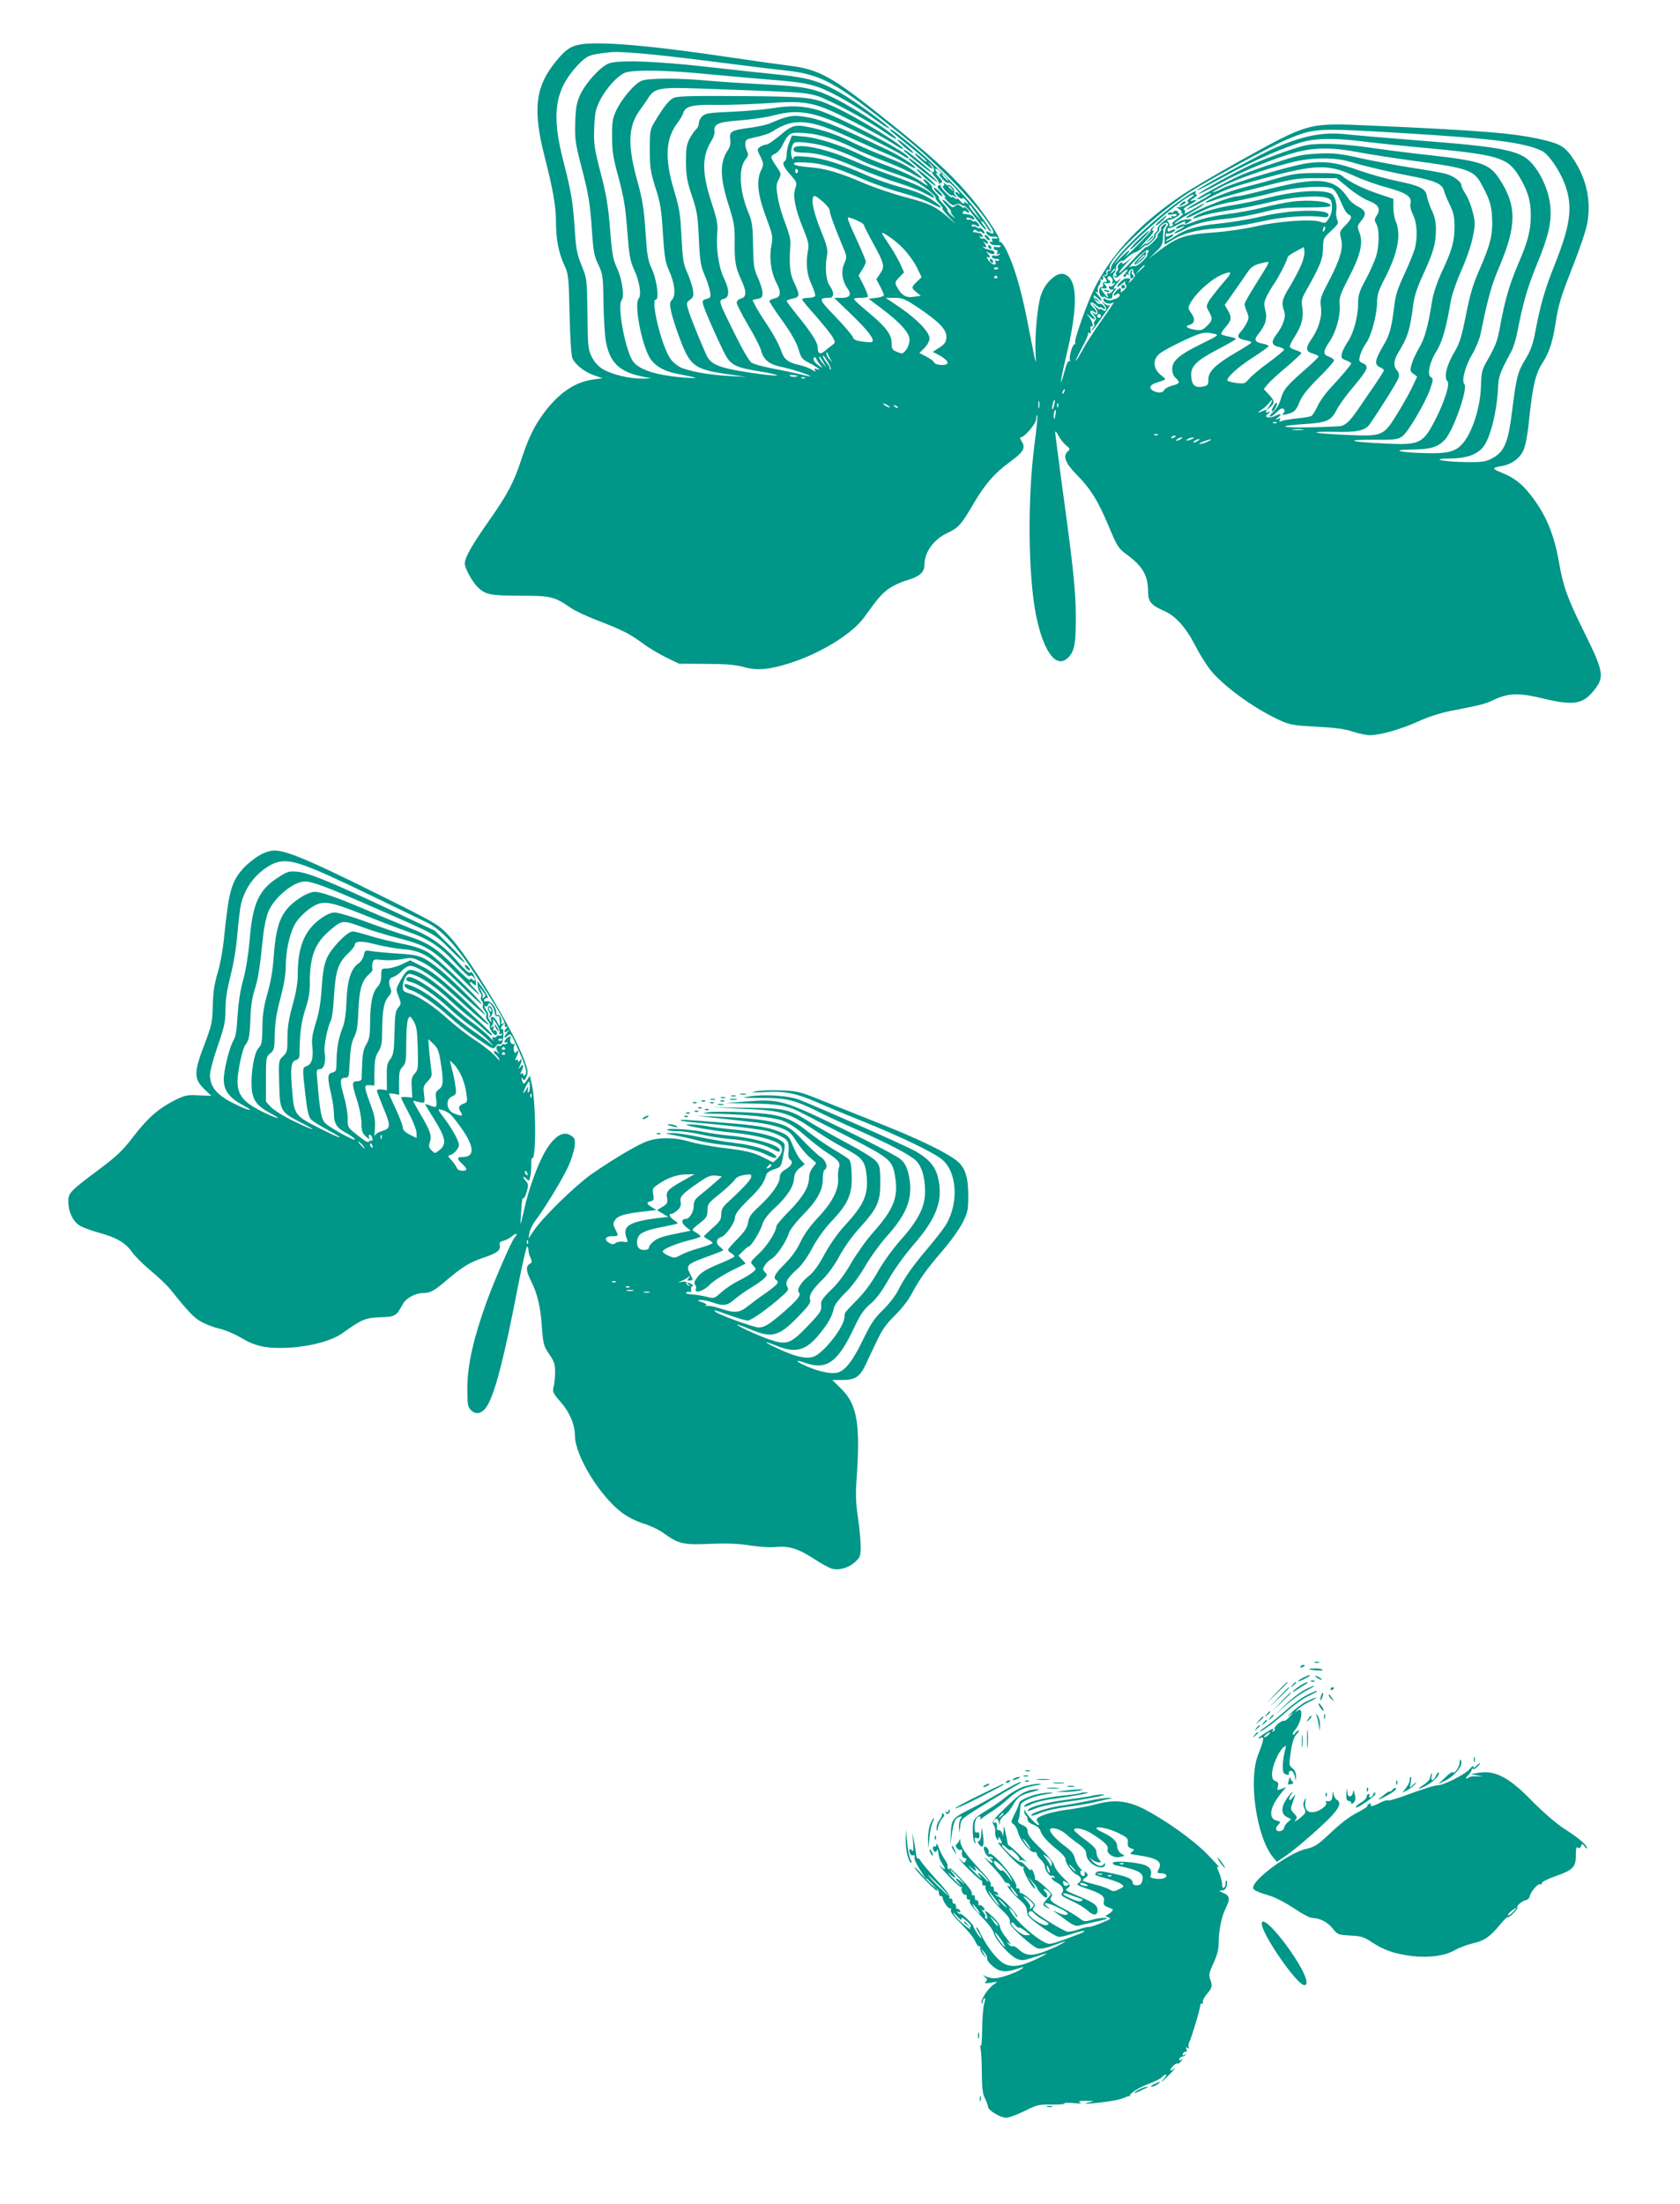 <?xml version="1.0" standalone="no"?>
<!DOCTYPE svg PUBLIC "-//W3C//DTD SVG 20010904//EN"
 "http://www.w3.org/TR/2001/REC-SVG-20010904/DTD/svg10.dtd">
<svg version="1.0" xmlns="http://www.w3.org/2000/svg"
 width="976pt" height="1280pt" viewBox="0 0 976 1280"
 preserveAspectRatio="xMidYMid meet">
<g transform="translate(0,1280) scale(0.1,-0.1)"
fill="#009688" stroke="none">
<path d="M3362 12540 c-49 -10 -77 -30 -127 -90 -125 -149 -142 -282 -71 -560
49 -191 66 -291 66 -379 0 -100 15 -177 47 -248 26 -56 27 -66 32 -293 4 -151
10 -242 18 -255 22 -39 70 -75 122 -94 l52 -18 -53 -7 c-106 -14 -198 -76
-284 -189 -60 -80 -93 -148 -134 -272 -45 -138 -82 -208 -195 -368 -95 -136
-134 -205 -135 -240 0 -27 45 -109 77 -139 44 -42 74 -48 246 -48 177 0 198
-5 292 -70 24 -17 96 -51 160 -75 144 -56 181 -75 258 -131 33 -25 95 -62 136
-82 l76 -37 155 -1 c115 0 172 -5 220 -18 78 -22 146 -16 264 21 179 56 366
170 436 267 81 112 98 132 138 163 24 18 74 42 112 53 71 21 100 46 100 85 0
77 52 150 133 189 65 30 81 48 150 166 67 115 125 183 217 249 76 56 90 80 66
116 -9 14 -12 25 -6 25 22 0 90 80 90 107 0 14 3 24 6 21 3 -3 -4 -80 -16
-169 -42 -320 -37 -770 10 -998 45 -215 120 -310 188 -238 34 36 42 80 42 225
0 154 -14 292 -76 742 -24 179 -44 332 -44 340 1 8 10 -1 20 -22 11 -20 31
-45 45 -56 21 -17 23 -21 10 -32 -32 -27 -18 -67 46 -133 84 -84 127 -154 190
-303 49 -118 56 -129 104 -164 95 -70 125 -123 125 -221 0 -53 19 -75 92 -107
68 -29 129 -98 183 -204 26 -51 68 -117 93 -147 85 -100 270 -230 412 -291 45
-20 80 -25 200 -31 104 -5 163 -13 208 -28 35 -12 81 -21 101 -21 59 0 186 36
283 81 55 25 126 48 186 60 180 35 197 39 252 65 83 39 145 41 280 8 187 -45
239 -35 308 56 53 69 46 106 -66 331 -98 198 -121 264 -146 408 -28 161 -78
278 -166 389 -50 64 -95 98 -167 127 -58 24 -58 28 6 39 54 10 102 45 122 92
12 26 25 97 34 191 19 180 36 253 75 313 39 61 58 116 75 221 20 124 28 153
105 349 38 96 74 203 80 238 26 130 -2 263 -80 379 -47 71 -74 87 -181 112
-158 37 -345 53 -1004 82 -358 16 -349 18 -760 -210 -121 -68 -265 -152 -319
-188 -245 -163 -413 -340 -517 -546 -43 -85 -121 -305 -113 -319 3 -4 1 -8 -4
-8 -12 0 -34 -78 -26 -92 4 -6 3 -8 -3 -5 -7 4 -18 -19 -28 -58 -33 -119 -26
-60 9 86 61 252 67 408 16 459 -31 31 -67 25 -110 -18 -26 -26 -43 -56 -55
-94 -19 -65 -34 -233 -29 -328 3 -64 3 -64 -7 -20 -5 25 -25 124 -44 222 -35
175 -75 310 -121 401 -14 26 -29 45 -34 42 -5 -3 -7 0 -4 8 7 19 -98 174 -188
277 -107 123 -215 220 -461 417 -330 264 -396 300 -582 323 -49 6 -193 26
-320 45 -481 72 -788 98 -893 75z m358 -50 c74 -6 272 -28 440 -50 168 -21
348 -44 400 -49 215 -23 293 -67 680 -376 211 -168 447 -414 523 -543 17 -30
9 -37 -20 -19 -7 5 -13 4 -13 -1 0 -15 23 -30 42 -27 10 2 20 -1 23 -5 3 -5
-4 -7 -16 -5 -15 3 -19 0 -15 -11 4 -9 2 -12 -5 -8 -7 4 -10 1 -7 -7 3 -8 18
-14 36 -13 17 0 29 -3 26 -7 -2 -4 -14 -6 -25 -4 -13 3 -19 0 -16 -8 3 -7 9
-11 15 -10 7 2 9 -4 5 -14 -5 -12 -3 -14 7 -8 8 5 11 4 6 -3 -3 -6 -16 -9 -27
-7 -13 3 -19 0 -16 -8 2 -7 13 -11 25 -11 12 1 19 -3 16 -7 -3 -5 -10 -6 -16
-3 -7 5 -9 2 -5 -8 9 -25 -24 -15 -42 12 -10 15 -11 21 -3 16 6 -4 12 -3 12 1
0 5 -6 15 -12 22 -11 11 -10 12 2 5 23 -13 42 -14 37 -1 -2 7 -9 13 -15 13 -7
1 -14 3 -17 4 -3 1 -9 3 -14 4 -5 0 -13 5 -18 10 -5 5 -3 6 5 2 6 -4 12 -3 12
1 0 5 -6 15 -12 23 -11 12 -10 12 5 1 9 -7 17 -9 17 -3 0 13 -25 33 -32 26 -3
-3 -9 0 -14 7 -5 8 -3 10 6 4 8 -5 11 -3 8 6 -3 8 -10 15 -16 15 -7 1 -15 3
-19 4 -5 1 -12 2 -16 1 -5 -1 -6 3 -2 9 5 8 11 7 21 -1 8 -6 14 -8 14 -4 0 4
7 2 15 -5 8 -7 15 -8 15 -2 0 5 -7 15 -15 22 -8 7 -15 9 -15 5 0 -4 -6 -2 -13
4 -8 6 -16 8 -19 5 -3 -3 -9 -1 -12 4 -7 12 13 10 32 -1 17 -11 15 8 -3 23 -8
7 -15 9 -15 5 0 -4 -6 -2 -13 4 -8 6 -16 8 -19 5 -3 -3 -9 -1 -12 4 -7 12 13
10 32 -1 6 -5 12 -4 12 2 0 13 -20 25 -42 27 -28 2 -30 3 -23 14 5 8 11 7 21
-1 8 -7 14 -7 14 -1 0 5 -7 15 -15 22 -8 7 -15 9 -15 5 0 -4 -6 -3 -12 3 -21
17 -24 17 -40 5 -12 -11 -19 -8 -38 12 -13 14 -28 25 -34 25 -5 0 5 -16 24
-35 19 -19 30 -35 25 -35 -4 0 0 -10 11 -22 17 -21 16 -21 -9 1 -15 14 -25 27
-22 30 3 2 -9 20 -27 38 -17 18 -28 33 -23 33 5 0 -4 14 -20 30 -16 17 -25 30
-20 30 5 0 -2 11 -15 25 -13 14 -28 25 -33 25 -6 0 0 -12 14 -26 18 -20 9 -16
-34 14 -33 23 -108 58 -175 83 -64 23 -148 57 -185 76 -100 49 -239 94 -317
100 l-69 6 -15 -38 c-9 -21 -16 -52 -16 -71 0 -18 -4 -36 -10 -39 -18 -11 -10
-32 31 -79 39 -44 40 -47 29 -81 -15 -45 0 -121 47 -235 29 -71 34 -92 27
-125 -14 -75 -7 -139 21 -198 14 -31 24 -61 20 -67 -3 -5 -22 -10 -41 -10 -19
0 -34 -4 -34 -9 0 -5 36 -48 80 -97 43 -49 87 -104 97 -121 17 -32 17 -33 -2
-47 -11 -8 -31 -24 -44 -35 -27 -23 -41 -15 -41 25 0 26 -41 89 -119 184 -33
41 -61 78 -61 82 0 4 16 10 35 14 42 8 44 19 9 92 -26 55 -30 94 -22 232 1 20
-12 68 -29 111 -17 42 -37 109 -44 150 -11 66 -10 78 5 107 16 32 16 33 -14
76 -36 54 -37 60 -7 73 13 6 31 26 40 45 39 77 46 82 133 75 83 -5 184 -37
288 -89 33 -17 111 -50 175 -74 63 -24 137 -57 164 -74 63 -39 73 -32 15 10
-56 42 -76 51 -197 100 -56 22 -129 54 -162 70 -77 39 -149 66 -229 85 -109
25 -124 22 -197 -40 -36 -30 -72 -55 -82 -55 -9 0 -26 -6 -36 -14 -18 -13 -18
-14 3 -56 18 -37 19 -46 8 -69 -35 -69 -27 -146 31 -300 33 -90 34 -98 24
-150 -13 -67 -2 -151 28 -210 31 -59 28 -87 -9 -94 -16 -4 -30 -11 -30 -16 0
-5 34 -57 76 -115 51 -72 82 -126 93 -164 15 -51 21 -59 61 -79 48 -25 79 -50
46 -37 -15 6 -17 4 -11 -7 7 -10 2 -9 -17 3 -15 10 -48 22 -75 28 -69 16 -89
33 -108 91 -10 28 -42 88 -72 133 -30 44 -63 97 -73 117 l-19 37 29 6 c25 5
30 10 30 35 0 16 -12 54 -26 86 -24 51 -27 71 -29 188 -2 117 -5 140 -29 197
-50 123 -57 251 -15 304 16 20 18 30 10 45 -6 11 -11 31 -11 45 0 20 6 27 28
32 81 18 109 27 132 42 121 79 215 71 450 -38 69 -31 159 -72 201 -89 42 -17
98 -45 124 -62 26 -16 49 -28 52 -25 8 8 -78 66 -152 101 -321 154 -405 187
-512 200 -52 7 -90 -2 -179 -41 -17 -8 -67 -19 -110 -25 -116 -15 -127 -22
-122 -67 4 -25 -1 -45 -12 -62 -50 -71 -49 -162 6 -330 29 -93 33 -117 32
-205 -1 -114 5 -148 38 -219 32 -68 32 -102 -1 -110 -15 -4 -25 -14 -25 -24 0
-10 29 -67 65 -128 36 -60 70 -126 76 -148 15 -56 47 -82 115 -96 59 -12 177
-50 172 -56 -2 -1 -28 4 -58 12 -30 7 -102 23 -158 33 -57 11 -114 26 -126 35
-13 8 -55 80 -98 168 -95 191 -96 194 -63 202 34 9 34 51 0 122 -30 63 -46
174 -38 259 4 51 0 77 -32 174 -58 177 -58 272 -3 361 12 19 21 44 19 55 -5
46 18 56 148 66 67 5 156 18 196 29 154 41 251 20 527 -117 105 -51 203 -102
218 -113 30 -21 45 -26 36 -11 -23 37 -408 236 -521 271 -87 26 -165 29 -270
11 -44 -7 -148 -16 -231 -20 -130 -5 -155 -9 -173 -25 -12 -11 -21 -29 -21
-41 0 -13 -7 -28 -16 -36 -8 -7 -25 -31 -37 -53 -18 -34 -22 -57 -22 -136 1
-80 6 -111 34 -195 30 -88 35 -118 41 -251 6 -130 11 -159 33 -210 14 -32 28
-76 32 -96 5 -34 4 -38 -20 -44 -23 -6 -26 -10 -20 -33 7 -29 69 -171 118
-271 39 -80 63 -93 209 -117 59 -9 105 -20 103 -23 -3 -4 -75 3 -160 16 -173
26 -224 46 -249 98 -34 73 -95 224 -107 265 -12 41 -12 44 10 60 20 16 22 23
16 61 -4 23 -19 67 -33 98 -22 48 -26 76 -33 206 -6 131 -12 167 -43 270 -56
187 -50 302 22 395 15 20 29 45 32 56 11 38 55 49 195 46 72 -1 207 4 300 10
226 16 268 7 495 -109 91 -46 192 -102 224 -123 32 -22 61 -37 63 -35 14 14
-282 194 -414 252 -111 50 -146 53 -528 56 -279 2 -367 0 -390 -10 -28 -12
-59 -51 -115 -145 -23 -38 -25 -52 -25 -157 0 -102 4 -127 33 -220 29 -90 35
-128 43 -265 9 -137 14 -168 35 -215 34 -75 42 -144 19 -170 -15 -16 -15 -25
-6 -70 6 -29 29 -100 51 -158 60 -160 84 -178 288 -207 l97 -14 -94 5 c-121 6
-241 28 -288 51 -21 10 -48 33 -60 52 -51 76 -115 341 -83 341 21 0 6 117 -24
180 -22 47 -27 78 -36 215 -9 130 -17 183 -45 285 -60 213 -57 323 10 417 19
27 44 62 55 80 34 51 68 57 290 49 107 -4 292 -11 410 -15 177 -7 227 -12 280
-29 75 -25 292 -141 388 -208 35 -25 66 -43 69 -40 13 12 -233 173 -362 237
-116 56 -174 68 -405 79 -113 6 -257 15 -320 21 -167 16 -348 16 -390 1 -41
-14 -119 -106 -152 -178 -19 -41 -23 -66 -22 -149 0 -84 6 -122 38 -238 30
-112 40 -171 50 -307 11 -142 17 -176 39 -224 33 -71 45 -150 27 -171 -26 -32
15 -254 63 -340 26 -46 81 -80 152 -94 136 -27 144 -30 65 -25 -163 11 -272
43 -310 92 -45 56 -96 326 -69 358 18 22 4 121 -27 188 -23 50 -29 83 -40 228
-11 135 -22 200 -55 326 -37 143 -40 166 -37 257 3 84 8 109 30 155 39 79 111
157 156 170 58 16 251 12 468 -10 110 -10 282 -26 384 -34 142 -11 202 -21
258 -40 80 -27 212 -102 336 -190 43 -31 81 -55 83 -52 8 7 -200 159 -283 206
-119 68 -190 89 -353 106 -80 8 -267 28 -416 45 -298 34 -518 42 -577 21 -48
-17 -134 -111 -167 -182 -21 -45 -26 -73 -29 -160 -3 -94 0 -119 31 -240 46
-175 55 -227 66 -392 8 -118 13 -146 37 -195 26 -55 28 -66 30 -227 2 -93 8
-194 15 -225 23 -116 77 -169 201 -196 l63 -13 -55 -1 c-72 -1 -174 24 -226
54 -29 17 -49 40 -66 72 -22 45 -23 61 -25 251 -3 201 -3 203 -34 280 -27 66
-33 96 -40 212 -11 161 -20 213 -65 390 -72 276 -52 415 79 558 51 54 68 63
137 72 81 11 84 11 230 0z m4445 -464 c514 -31 690 -54 792 -102 39 -19 102
-110 133 -191 49 -131 36 -235 -59 -473 -58 -145 -83 -234 -115 -404 -11 -57
-26 -97 -56 -146 -43 -71 -50 -97 -75 -295 -24 -190 -45 -240 -120 -279 -34
-18 -56 -21 -150 -20 -136 2 -214 20 -90 21 93 1 153 21 190 65 42 50 81 204
88 345 4 72 7 80 78 214 11 20 27 72 35 115 31 161 57 252 110 382 70 170 88
245 81 340 -7 89 -54 197 -113 259 -67 70 -167 90 -664 128 -179 14 -363 30
-409 35 -140 16 -262 -10 -440 -91 -103 -48 -434 -229 -428 -235 2 -3 77 35
165 84 167 92 377 182 472 203 79 17 185 16 340 -4 74 -9 236 -26 360 -37 407
-38 467 -56 529 -154 54 -86 74 -148 74 -231 1 -91 -15 -155 -75 -293 -50
-118 -75 -205 -103 -356 -16 -90 -27 -117 -81 -211 -24 -42 -28 -61 -30 -130
-2 -129 -52 -284 -112 -347 -39 -42 -84 -53 -207 -50 -152 3 -216 20 -82 21
109 1 150 14 191 57 50 54 136 300 113 323 -18 18 6 108 47 175 19 32 40 84
47 115 45 218 63 282 109 391 102 241 102 355 2 509 -60 91 -104 106 -417 141
-104 11 -257 31 -340 43 -87 13 -194 22 -255 21 -96 0 -115 -4 -227 -42 -67
-23 -157 -58 -200 -77 -94 -43 -316 -166 -310 -171 2 -3 62 27 132 65 122 67
308 142 432 176 108 29 214 30 364 1 75 -14 223 -37 330 -51 294 -39 339 -54
379 -123 52 -94 64 -128 68 -201 6 -98 -9 -162 -70 -300 -40 -90 -57 -147 -81
-268 -24 -122 -37 -165 -62 -208 -52 -86 -69 -157 -45 -181 14 -14 -19 -119
-70 -219 -74 -143 -90 -151 -295 -141 -201 9 -244 22 -68 22 128 -1 144 1 170
20 34 25 135 197 162 276 18 52 18 59 4 67 -24 13 -8 88 32 151 33 52 57 135
85 299 7 36 34 113 61 173 27 60 56 145 65 190 15 74 15 85 0 146 -9 37 -27
83 -41 104 -14 21 -25 44 -25 52 0 20 -45 54 -89 66 -20 6 -108 22 -196 35
-88 14 -223 39 -300 56 -122 27 -153 31 -245 27 -91 -4 -124 -11 -250 -53 -80
-26 -170 -59 -200 -72 -85 -38 -262 -134 -256 -140 3 -3 22 4 42 16 20 12 38
20 41 17 2 -2 -30 -23 -72 -46 -42 -23 -74 -44 -72 -47 3 -2 46 19 95 47 113
64 151 79 354 134 299 82 374 84 522 16 48 -22 135 -54 194 -69 115 -32 147
-54 136 -96 -3 -13 3 -39 15 -63 24 -46 28 -131 10 -197 -6 -22 -33 -88 -60
-147 -39 -83 -52 -123 -59 -185 -15 -124 -27 -171 -64 -231 -48 -81 -53 -109
-21 -124 14 -6 25 -15 25 -19 0 -4 -24 -41 -52 -83 -29 -42 -67 -97 -85 -124
-58 -86 -83 -111 -116 -117 -18 -2 -103 -6 -189 -7 -167 -3 -178 9 -19 19 126
8 154 19 185 80 13 26 54 84 91 127 95 114 101 129 61 147 -22 10 -23 14 -14
47 6 20 21 50 33 67 30 38 65 168 65 238 0 43 8 69 46 142 76 148 96 255 61
334 -6 14 -12 48 -12 76 l0 50 -90 30 c-86 29 -169 70 -209 104 -14 13 -44 16
-145 16 -112 0 -138 -4 -236 -32 -60 -18 -148 -41 -195 -53 -78 -19 -225 -78
-216 -87 2 -2 25 5 52 15 27 11 144 44 259 73 197 51 218 54 330 54 l120 0 68
-56 c38 -31 92 -66 120 -76 57 -22 70 -47 44 -87 -13 -19 -13 -26 -1 -47 18
-32 17 -124 -1 -187 -9 -28 -35 -88 -60 -134 -38 -70 -45 -92 -45 -140 0 -77
-27 -175 -60 -223 -15 -22 -31 -53 -34 -68 -6 -25 -3 -30 24 -40 16 -6 30 -14
30 -18 0 -7 -60 -78 -131 -154 -25 -28 -55 -71 -66 -97 -12 -25 -27 -49 -34
-54 -7 -4 -45 -11 -83 -14 -39 -4 -80 -11 -90 -15 -15 -6 -17 -5 -11 5 6 10 4
12 -11 7 -18 -7 -18 -6 -1 7 27 21 20 28 -12 11 -17 -8 -37 -12 -46 -9 -14 6
-14 8 2 21 17 14 17 14 0 9 -12 -4 -16 -2 -11 6 5 8 2 9 -9 5 -44 -18 -49 -17
-21 1 18 11 39 31 48 43 9 13 16 19 16 13 0 -5 -8 -21 -17 -34 l-17 -25 22 19
c29 25 28 38 -7 75 l-29 31 25 31 c15 17 64 62 110 100 45 39 83 74 83 78 0 4
-14 12 -32 17 -17 5 -33 14 -35 19 -2 6 12 34 31 64 39 59 51 112 41 171 -6
33 -2 49 26 97 81 145 93 176 95 239 1 59 2 62 47 103 40 37 45 46 36 63 -6
12 -9 36 -6 56 4 20 0 49 -8 68 -12 28 -19 33 -61 40 -74 11 -198 -2 -329 -35
-66 -17 -164 -37 -217 -45 -92 -15 -191 -46 -212 -67 -14 -13 -5 -11 45 7 24
8 100 24 169 34 69 11 170 31 225 45 111 29 271 42 325 28 32 -8 35 -13 38
-49 2 -25 -4 -50 -17 -71 -19 -30 -22 -32 -52 -21 -50 17 -247 3 -374 -27 -62
-14 -167 -30 -240 -35 -175 -12 -216 -27 -326 -110 l-54 -42 40 39 c32 30 40
45 41 75 1 21 2 40 3 43 0 3 0 7 -1 8 -2 2 3 11 11 20 7 10 9 17 3 17 -5 0
-15 -7 -22 -15 -7 -8 -9 -15 -5 -15 5 0 0 -9 -10 -20 -10 -11 -14 -20 -10 -20
5 0 -6 -16 -25 -35 -18 -19 -36 -32 -40 -30 -4 2 -40 -32 -80 -76 -40 -44 -75
-77 -78 -74 -3 3 19 31 49 63 34 36 38 42 12 17 -24 -21 -43 -33 -43 -26 0 11
-3 11 -15 1 -9 -7 -14 -19 -11 -26 3 -7 1 -16 -5 -20 -6 -3 -8 -13 -5 -21 4
-9 2 -11 -6 -7 -7 5 -8 3 -3 -5 5 -9 17 -4 41 20 33 32 48 31 19 -1 -13 -14
-13 -17 0 -17 8 0 11 5 8 10 -4 6 -1 7 7 2 8 -5 11 -4 7 2 -4 6 0 16 8 23 8 7
16 10 16 6 1 -3 2 -9 3 -13 1 -5 4 -13 8 -19 4 -6 -5 -22 -20 -35 -14 -13 -20
-16 -13 -6 7 9 11 18 7 18 -25 5 -34 3 -53 -15 -13 -11 -23 -24 -23 -29 0 -6
12 0 28 14 15 13 24 20 20 15 -4 -5 -3 -15 2 -21 7 -8 4 -18 -11 -31 -11 -10
-20 -14 -19 -9 5 24 -1 27 -20 10 -22 -20 -28 -44 -6 -26 9 8 16 8 20 2 6 -9
-9 -24 -26 -27 -5 -1 -10 -3 -13 -4 -13 -7 -31 -5 -42 3 -9 6 -13 6 -13 -1 0
-23 37 -34 59 -18 8 6 -21 -38 -65 -99 -43 -60 -96 -141 -116 -180 -21 -38
-38 -65 -38 -60 0 6 18 42 39 82 22 39 36 75 33 79 -4 4 -1 4 6 0 9 -6 11 -1
8 18 -3 15 -1 24 5 21 16 -11 4 33 -16 57 -19 22 -18 22 8 -1 15 -14 27 -20
27 -14 0 6 -7 16 -15 23 -8 7 -12 16 -9 22 3 5 12 4 20 -3 22 -18 17 6 -6 26
-11 10 -17 22 -14 27 3 5 17 -1 30 -13 13 -12 24 -19 24 -15 0 5 7 3 15 -4 8
-7 15 -8 15 -2 0 12 -25 34 -32 27 -7 -7 -32 23 -34 42 -2 11 5 8 22 -8 30
-28 32 -14 2 19 -13 14 -17 22 -9 17 10 -6 13 -4 9 6 -3 8 0 23 8 33 7 11 11
23 7 29 -4 6 -1 7 6 3 8 -6 11 -2 9 10 -2 12 2 18 10 16 7 -1 12 5 10 15 -2
11 2 17 10 15 8 -1 12 3 9 10 -16 47 256 306 463 441 110 71 474 269 567 307
161 67 168 67 688 36z m-3400 -68 c56 -12 172 -56 244 -93 27 -13 100 -42 164
-64 64 -22 130 -47 149 -57 43 -22 121 -85 113 -92 -3 -3 7 -18 22 -34 15 -15
23 -28 18 -28 -5 0 11 -21 35 -47 l45 -47 -45 40 c-73 64 -111 83 -247 118
-70 18 -176 54 -236 79 -153 66 -230 88 -326 96 -53 4 -86 11 -88 18 -4 10 15
12 74 9 87 -4 178 -31 337 -101 56 -24 153 -58 216 -75 63 -17 139 -44 169
-61 63 -34 77 -32 29 4 -54 40 -107 64 -213 92 -55 15 -140 45 -190 67 -146
65 -253 99 -342 107 -71 6 -83 5 -84 -9 0 -10 -3 -9 -8 5 -12 30 -1 83 18 88
20 5 80 -1 146 -15z m3076 -97 c99 -29 222 -58 363 -85 136 -26 177 -45 186
-87 3 -13 18 -49 33 -79 21 -44 27 -69 27 -126 0 -85 -15 -140 -75 -266 -27
-60 -48 -122 -55 -165 -23 -146 -43 -219 -75 -273 -18 -30 -38 -73 -44 -95
-10 -36 -9 -42 10 -56 l22 -16 -26 -56 c-14 -31 -53 -101 -87 -156 -83 -135
-85 -136 -299 -127 -91 4 -169 10 -173 14 -4 4 43 5 105 4 124 -4 178 7 202
41 67 96 167 256 171 275 4 14 0 30 -10 41 -23 25 -20 59 9 106 53 86 67 130
85 273 7 54 23 103 59 180 59 129 73 178 73 258 0 43 -6 75 -23 110 -13 27
-26 65 -29 84 -7 45 -39 61 -180 90 -58 12 -150 38 -205 57 -139 50 -208 59
-310 45 -98 -14 -426 -112 -497 -148 -28 -14 -52 -24 -54 -21 -2 2 29 20 69
40 77 39 236 94 382 132 117 31 255 33 346 6z m-3206 -50 c3 -5 1 -12 -5 -16
-5 -3 -10 1 -10 9 0 18 6 21 15 7z m185 -233 c0 -18 29 -98 75 -207 26 -62 26
-65 10 -101 -20 -43 -13 -100 17 -143 28 -39 17 -57 -34 -57 l-42 0 106 -102
c94 -92 130 -140 115 -154 -3 -3 -28 -2 -56 2 -39 5 -52 11 -57 27 -4 11 -49
64 -101 118 -96 99 -100 109 -37 109 31 0 32 30 4 71 -22 30 -29 110 -15 179
5 28 -1 55 -34 136 -42 103 -58 172 -47 199 5 13 14 9 51 -22 25 -20 45 -45
45 -55z m173 -65 c15 -7 27 -17 27 -22 0 -5 21 -46 46 -92 71 -128 76 -146 48
-187 l-23 -34 22 -41 c12 -23 22 -46 22 -52 0 -5 -20 -12 -45 -15 l-44 -5 69
-52 c111 -82 169 -146 169 -186 0 -19 -9 -45 -20 -59 -19 -24 -22 -25 -52 -12
-28 11 -32 18 -32 50 0 51 -32 94 -134 179 -47 39 -85 73 -85 78 -1 4 16 7 37
7 21 0 41 3 44 6 3 3 -8 32 -24 65 l-30 59 21 34 c12 18 21 39 21 46 0 7 -21
58 -46 112 -68 150 -68 151 -42 142 13 -3 35 -13 51 -21z m2699 -55 c-8 -8 -9
-4 -5 13 4 13 8 18 11 10 2 -7 -1 -18 -6 -23z m-2445 -101 c29 -30 65 -80 80
-111 l27 -56 -27 -26 c-33 -31 -34 -37 -2 -62 l25 -20 -42 -6 c-45 -7 -71 9
-98 59 -12 23 -11 28 14 54 l28 29 -20 45 c-11 24 -37 71 -58 103 -22 33 -43
65 -47 72 -21 32 73 -31 120 -81z m2311 -99 c-12 -29 -42 -84 -65 -123 -45
-72 -50 -95 -33 -141 13 -32 -5 -86 -47 -140 -30 -40 -25 -60 16 -69 17 -4 31
-11 31 -16 0 -4 -40 -38 -89 -74 -50 -36 -101 -79 -115 -96 -24 -28 -28 -29
-76 -23 -27 4 -50 10 -50 15 0 20 61 76 146 131 52 33 94 64 94 68 0 4 -16 11
-35 14 -45 9 -52 22 -26 54 43 53 55 93 42 140 -10 37 -8 48 10 85 12 23 31
55 43 72 25 36 76 136 76 150 0 6 21 21 48 35 l47 25 3 -27 c2 -15 -7 -51 -20
-80z m-889 75 c-6 -7 -8 -13 -3 -13 4 0 -7 -15 -25 -34 -18 -19 -40 -33 -49
-31 -10 1 -24 -2 -32 -8 -8 -6 9 14 38 44 29 31 59 56 67 56 11 0 12 -4 4 -14z
m698 -66 c-3 -7 -35 -60 -71 -117 -36 -57 -66 -109 -66 -116 0 -6 6 -27 14
-45 12 -29 12 -38 -1 -64 -8 -16 -24 -40 -35 -52 -25 -27 -17 -40 27 -49 19
-3 35 -9 35 -13 0 -4 -39 -29 -86 -56 -120 -70 -164 -112 -164 -158 0 -33 -3
-37 -36 -43 -44 -8 -63 13 -64 70 0 52 37 86 163 151 53 28 97 53 97 57 0 3
-18 9 -40 13 -22 4 -42 10 -45 14 -2 5 9 23 25 41 35 39 37 57 13 98 l-18 31
60 85 c33 47 69 99 80 115 13 19 34 32 60 39 56 14 58 14 52 -1z m-717 -10 c0
-2 -12 -14 -27 -28 l-28 -24 24 28 c23 25 31 32 31 24z m-850 -13 c0 -8 -19
-13 -24 -6 -3 5 1 9 9 9 8 0 15 -2 15 -3z m1302 -91 c-32 -38 -67 -83 -78
-100 -17 -31 -17 -34 -1 -62 23 -40 22 -53 -12 -85 -26 -25 -34 -27 -70 -21
-46 8 -60 20 -31 28 31 8 35 35 11 68 -20 27 -20 31 -7 56 34 63 126 145 190
170 58 22 57 13 -2 -54z m-1308 39 c3 -5 -1 -9 -9 -9 -8 0 -12 4 -9 9 3 4 7 8
9 8 2 0 6 -4 9 -8z m-457 -181 c122 -82 165 -128 161 -172 -2 -27 -11 -39 -41
-58 l-38 -25 28 -14 c39 -20 64 -43 57 -53 -9 -15 -71 -10 -77 6 -4 8 -24 23
-46 34 l-40 21 30 29 c17 18 29 40 29 56 0 36 -72 111 -173 180 l-81 55 51 0
c46 0 61 -6 140 -59z m1718 -150 c28 -6 23 -10 -75 -58 -130 -64 -170 -99
-170 -146 0 -21 7 -41 20 -52 28 -26 25 -33 -21 -45 -22 -6 -43 -18 -46 -26
-7 -18 -43 -18 -68 -1 -24 18 -13 34 35 48 22 7 40 14 40 17 0 2 -12 13 -26
24 -46 37 -49 91 -6 125 23 19 126 71 192 99 57 24 75 26 125 15z m-2222 -161
c7 -9 2 -5 -10 8 -13 13 -23 31 -22 40 0 11 4 9 10 -8 6 -13 15 -32 22 -40z
m-7 -38 c1 -8 0 -12 -3 -9 -2 3 -4 8 -3 12 0 3 -8 17 -20 32 -11 14 -20 31
-20 37 0 13 43 -54 46 -72z m-57 14 c13 -15 9 -15 -16 4 -19 14 -29 28 -26 37
5 13 8 12 16 -3 5 -11 17 -28 26 -38z m15 19 l17 -30 -20 24 c-12 13 -21 28
-21 34 0 12 0 11 24 -28z m-163 -83 c-13 -2 -27 0 -32 5 -6 6 3 7 23 4 28 -4
29 -6 9 -9z m56 -8 c-3 -3 -12 -4 -19 -1 -8 3 -5 6 6 6 11 1 17 -2 13 -5z
m1506 -79 c-3 -9 -8 -14 -10 -11 -3 3 -2 9 2 15 9 16 15 13 8 -4z m-146 -92
c-3 -10 -5 -2 -5 17 0 19 2 27 5 18 2 -10 2 -26 0 -35z m87 13 c-3 -15 -8 -25
-11 -23 -2 3 -1 17 3 31 3 15 8 25 11 23 2 -3 1 -17 -3 -31z m-954 -12 c0 -2
-9 0 -20 6 -11 6 -20 13 -20 16 0 2 9 0 20 -6 11 -6 20 -13 20 -16z m977 4
c-3 -8 -6 -5 -6 6 -1 11 2 17 5 13 3 -3 4 -12 1 -19z m-932 -6 c-3 -3 -11 0
-18 7 -9 10 -8 11 6 5 10 -3 15 -9 12 -12z m916 -44 c-3 -21 -6 -26 -9 -15 -3
17 3 47 11 47 2 0 1 -15 -2 -32z m1286 -44 c-3 -3 -12 -4 -19 -1 -8 3 -5 6 6
6 11 1 17 -2 13 -5z m151 -41 c-16 -2 -40 -2 -55 0 -16 2 -3 4 27 4 30 0 43
-2 28 -4z m-841 -29 c-3 -3 -12 -4 -19 -1 -8 3 -5 6 6 6 11 1 17 -2 13 -5z
m103 -8 c0 -2 -7 -7 -16 -10 -8 -3 -12 -2 -9 4 6 10 25 14 25 6z m30 -16 c-8
-5 -19 -10 -25 -10 -5 0 -3 5 5 10 8 5 20 10 25 10 6 0 3 -5 -5 -10z m65 0
c-27 -12 -43 -12 -25 0 8 5 22 9 30 9 10 0 8 -3 -5 -9z m35 -10 c-8 -5 -19
-10 -25 -10 -5 0 -3 5 5 10 8 5 20 10 25 10 6 0 3 -5 -5 -10z m55 -5 c-16 -8
-37 -14 -45 -14 -8 0 1 7 20 14 46 18 64 17 25 0z"/>
<path d="M5170 12046 c0 -3 49 -44 110 -92 60 -48 108 -90 105 -92 -3 -3 -19
7 -35 23 -16 16 -32 26 -35 23 -6 -5 89 -88 101 -88 4 0 -1 10 -12 23 -19 22
-19 22 2 4 22 -18 28 -47 10 -47 -5 0 2 -13 17 -28 15 -16 24 -32 20 -36 -4
-4 1 -4 10 0 16 6 15 10 -10 37 -15 16 -21 26 -13 22 13 -8 13 -7 1 8 -7 9 -9
17 -3 17 5 0 15 -7 22 -15 10 -12 10 -15 -1 -15 -7 0 0 -13 16 -30 16 -17 31
-26 34 -21 3 5 24 -12 46 -38 21 -25 29 -37 17 -27 -12 11 -22 15 -22 9 0 -15
37 -46 41 -35 2 6 13 -2 24 -16 15 -21 15 -24 2 -13 -13 10 -17 10 -17 1 0 -7
-9 -2 -20 11 -10 13 -19 20 -20 15 0 -5 -7 -3 -15 4 -8 7 -15 9 -15 4 0 -4
-16 7 -35 26 -19 18 -32 37 -29 41 3 5 -2 6 -11 3 -14 -6 -11 -13 17 -42 18
-19 26 -31 18 -27 -8 4 -2 -6 14 -23 16 -17 34 -28 40 -24 17 10 35 11 42 1 3
-5 9 -7 14 -4 5 3 35 -28 66 -70 31 -42 59 -73 62 -70 3 3 -3 14 -13 25 -10
11 -16 23 -13 26 3 3 16 -11 28 -31 12 -20 25 -34 28 -31 3 3 -28 50 -69 103
-91 121 -271 303 -406 411 -94 76 -113 89 -113 78z m325 -276 c10 -11 16 -20
13 -20 -3 0 -13 9 -23 20 -10 11 -16 20 -13 20 3 0 13 -9 23 -20z m174 -207
l33 -48 -36 40 c-31 35 -43 55 -33 55 2 0 18 -21 36 -47z"/>
<path d="M5250 11950 c25 -22 50 -39 55 -39 6 0 -10 17 -35 39 -25 22 -49 39
-55 39 -5 0 10 -17 35 -39z"/>
<path d="M5250 11926 c0 -4 128 -108 148 -120 32 -19 5 8 -62 63 -68 56 -86
68 -86 57z"/>
<path d="M5280 11876 c0 -8 162 -138 166 -133 3 2 -31 34 -75 71 -75 61 -91
73 -91 62z"/>
<path d="M5370 11770 c30 -27 60 -49 65 -49 6 0 -15 22 -45 49 -30 27 -59 49
-65 49 -5 0 15 -22 45 -49z"/>
<path d="M5484 11733 c4 -8 2 -13 -5 -13 -7 0 0 -13 16 -30 16 -16 31 -28 33
-25 3 3 12 -1 21 -8 14 -10 14 -10 3 5 -8 9 -11 21 -8 26 3 5 -3 17 -14 27
-11 10 -20 15 -20 10 0 -4 -8 -1 -17 6 -11 10 -14 10 -9 2z m47 -30 c13 -16
12 -17 -3 -4 -17 13 -22 21 -14 21 2 0 10 -8 17 -17z"/>
<path d="M5440 11685 c13 -14 28 -25 33 -25 6 0 0 11 -13 25 -13 14 -28 25
-33 25 -6 0 0 -11 13 -25z"/>
<path d="M5720 11432 c0 -5 7 -15 15 -22 8 -7 15 -8 15 -2 0 5 -7 15 -15 22
-8 7 -15 8 -15 2z"/>
<path d="M5740 11371 c0 -5 5 -13 10 -16 6 -3 10 -2 10 4 0 5 -4 13 -10 16 -5
3 -10 2 -10 -4z"/>
<path d="M5750 11291 c0 -5 5 -13 10 -16 6 -3 10 -2 10 4 0 5 -4 13 -10 16 -5
3 -10 2 -10 -4z"/>
<path d="M7540 11739 c-30 -4 -117 -24 -193 -43 -76 -20 -147 -36 -157 -36
-55 0 -314 -110 -297 -126 2 -2 37 13 78 34 56 29 104 44 194 61 66 13 172 36
235 53 115 30 285 43 335 25 20 -7 33 -28 69 -110 9 -21 23 -40 31 -43 23 -9
18 -25 -20 -64 -33 -34 -34 -37 -24 -77 14 -55 -5 -119 -72 -248 -48 -91 -51
-101 -45 -150 7 -58 -13 -125 -58 -189 -33 -49 -30 -68 12 -80 17 -5 32 -12
32 -17 0 -4 -37 -40 -82 -79 -104 -91 -123 -114 -138 -170 -8 -27 -25 -56 -43
-72 -17 -16 -25 -28 -18 -28 7 0 25 12 40 28 21 20 31 24 39 16 7 -8 7 -15 -1
-23 -14 -14 0 -14 41 0 23 8 35 22 51 63 16 38 46 76 111 141 50 49 90 95 90
101 0 7 -14 17 -31 23 -35 12 -34 31 8 92 35 53 61 147 56 205 -4 44 1 60 50
156 70 134 87 204 66 263 -15 40 -15 43 8 71 33 41 29 60 -17 84 -22 11 -47
32 -56 46 -64 97 -129 118 -294 93z"/>
<path d="M6866 11642 c-165 -112 -416 -356 -412 -400 0 -9 -4 -16 -10 -15 -7
1 -11 -5 -10 -15 0 -10 -5 -16 -14 -14 -12 3 -13 1 -2 -9 6 -7 12 -17 12 -21
0 -4 -6 -7 -12 -6 -8 2 -12 -5 -10 -15 2 -9 -2 -16 -9 -15 -16 4 -18 -40 -2
-53 7 -6 13 -8 13 -4 0 4 6 3 13 -2 17 -13 43 -9 39 6 -2 8 5 23 15 34 10 11
12 17 6 13 -22 -12 -14 6 15 38 15 17 18 23 7 14 -20 -16 -21 -16 -32 1 -9 15
-9 23 1 37 8 10 12 23 10 29 -3 6 4 20 16 30 11 10 20 14 20 10 0 -5 13 4 29
19 16 15 36 28 45 30 8 1 27 13 41 26 14 13 25 20 25 15 0 -5 13 4 30 20 16
15 27 31 25 35 -3 4 2 13 10 20 8 7 13 16 10 20 -7 12 32 43 45 35 7 -4 8 -11
1 -18 -5 -7 -10 -15 -10 -19 -1 -5 -1 -9 -2 -10 -3 -7 -5 -78 -2 -78 1 0 24
13 51 30 61 37 140 57 267 65 55 3 161 20 235 37 129 30 277 40 370 27 16 -3
25 1 28 11 7 38 -217 34 -393 -8 -71 -17 -183 -35 -248 -41 -122 -12 -190 -32
-255 -76 -20 -14 -41 -25 -47 -25 -5 1 3 8 18 16 16 9 27 18 24 21 -3 2 -14 0
-24 -6 -15 -8 -20 -7 -20 4 0 8 4 12 8 9 10 -6 53 15 46 23 -3 2 -14 0 -24 -6
-15 -8 -20 -7 -20 4 0 8 4 12 8 10 4 -3 28 7 55 22 26 15 44 21 40 15 -10 -16
5 -15 27 3 17 12 15 13 -17 11 -20 -2 -43 -9 -51 -16 -9 -7 -18 -10 -21 -8 -3
3 36 29 86 58 50 29 89 54 87 57 -3 2 -28 -10 -56 -27 -55 -32 -66 -36 -57
-21 4 5 0 11 -6 14 -7 2 6 14 30 26 46 23 55 36 20 26 -19 -5 -17 -2 7 14 17
12 24 21 17 21 -7 0 -10 5 -7 10 12 20 -11 9 -79 -38z m51 9 c-19 -12 -24 -20
-15 -23 18 -6 -42 -37 -62 -31 -8 2 -5 -2 8 -10 12 -7 19 -16 16 -20 -4 -4 -1
-7 7 -7 8 0 -6 -13 -29 -29 -25 -16 -38 -31 -31 -33 9 -3 6 -7 -6 -12 -11 -4
-16 -4 -12 0 4 4 2 13 -4 21 -6 7 -10 13 -8 14 2 0 12 2 21 4 22 4 66 35 50
35 -7 0 -11 4 -8 8 2 4 -4 8 -14 8 -10 0 -16 -4 -14 -8 3 -4 -1 -5 -9 -2 -8 3
-18 0 -22 -6 -4 -7 4 -9 25 -5 21 4 29 2 25 -5 -4 -6 -14 -9 -22 -6 -9 4 -11
2 -7 -6 5 -7 3 -8 -5 -3 -14 8 -84 -53 -76 -65 3 -4 -2 -13 -10 -20 -8 -7 -13
-16 -10 -20 2 -4 -7 -18 -20 -30 -14 -13 -25 -20 -25 -15 0 5 -15 -4 -32 -20
-18 -17 -6 -2 27 33 33 34 53 62 46 62 -11 0 -11 3 0 18 13 15 12 16 -3 3 -10
-7 -16 -16 -13 -20 2 -4 -35 -45 -83 -92 -47 -46 -76 -72 -64 -58 45 51 20 42
-30 -11 -35 -38 -41 -42 -20 -15 83 110 403 385 446 385 6 0 -2 -9 -17 -19z
m-437 -415 c0 -2 -8 -10 -17 -17 -16 -13 -17 -12 -4 4 13 16 21 21 21 13z
m-17 -73 c-5 -12 -3 -14 8 -8 12 8 12 6 0 -8 -7 -9 -18 -14 -23 -10 -6 3 -8 0
-6 -8 3 -8 11 -13 18 -11 11 3 11 0 1 -12 -7 -9 -18 -13 -24 -9 -6 4 -8 0 -4
-10 9 -24 4 -21 -21 12 -21 29 -21 30 -2 26 22 -4 26 5 8 23 -9 9 -6 11 10 7
23 -4 30 9 12 20 -6 4 -8 11 -4 16 9 16 34 -10 27 -28z"/>
<path d="M6859 11613 c-13 -15 -12 -15 9 -4 23 12 28 21 13 21 -5 0 -15 -7
-22 -17z"/>
<path d="M6740 11520 c-19 -16 -30 -29 -24 -30 5 0 23 14 39 30 37 38 29 39
-15 0z"/>
<path d="M6612 11405 c-32 -30 -52 -55 -47 -55 6 0 35 25 65 55 71 71 55 72
-18 0z"/>
<path d="M6674 11408 l-19 -23 23 19 c21 18 27 26 19 26 -2 0 -12 -10 -23 -22z"/>
<path d="M6414 11112 c4 -3 14 -7 22 -8 9 -1 13 0 10 4 -4 3 -14 7 -22 8 -9 1
-13 0 -10 -4z"/>
<path d="M7507 11629 c-38 -5 -112 -20 -165 -33 -54 -14 -150 -32 -215 -40
-70 -9 -143 -26 -179 -40 -34 -14 -65 -23 -70 -20 -9 6 -52 -15 -45 -23 3 -2
15 0 26 7 12 6 21 8 21 6 0 -3 -14 -13 -31 -21 -17 -9 -29 -18 -27 -21 3 -2
29 9 59 25 63 33 118 47 250 61 53 5 146 22 205 37 93 24 130 28 252 28 100 0
142 3 142 11 0 24 -125 36 -223 23z"/>
<path d="M6569 11228 c-10 -32 2 -61 15 -39 4 5 2 12 -4 16 -6 4 -8 11 -5 16
4 5 4 9 1 9 -3 0 -6 -1 -7 -2z"/>
<path d="M6516 11141 c-4 -5 -2 -12 3 -15 5 -4 12 -2 15 3 4 5 2 12 -3 15 -5
4 -12 2 -15 -3z"/>
<path d="M6360 11066 c0 -2 8 -10 18 -17 15 -13 16 -12 3 4 -13 16 -21 21 -21
13z"/>
<path d="M6413 11033 c22 -25 14 -51 -9 -32 -8 6 -14 8 -14 3 0 -4 -12 3 -27
17 l-28 24 24 -27 c26 -30 21 -58 -7 -36 -12 9 -12 6 2 -9 14 -17 16 -26 7
-36 -6 -8 -8 -17 -4 -20 3 -4 0 -13 -7 -22 -7 -8 -10 -15 -7 -15 3 0 25 28 49
63 48 66 66 97 53 84 -5 -4 -18 1 -29 10 -21 18 -21 18 -3 -4z m-19 -74 c-3
-5 -10 -7 -15 -3 -5 3 -7 10 -3 15 3 5 10 7 15 3 5 -3 7 -10 3 -15z"/>
<path d="M7398 10440 c-9 -17 -13 -30 -8 -30 11 0 32 38 28 50 -2 5 -11 -4
-20 -20z"/>
<path d="M4610 11933 c0 -15 10 -18 65 -20 79 -1 170 -28 318 -93 62 -26 159
-62 217 -80 58 -18 128 -44 155 -59 68 -36 72 -37 56 -17 -27 32 -106 71 -241
117 -74 26 -178 66 -230 89 -163 72 -340 105 -340 63z"/>
<path d="M6616 11301 c-24 -24 -32 -39 -23 -37 22 3 64 43 64 61 0 8 -1 15 -2
15 0 0 -18 -18 -39 -39z m34 16 c0 -2 -12 -14 -27 -28 l-28 -24 24 28 c23 25
31 32 31 24z"/>
<path d="M1504 7830 c-28 -16 -70 -50 -92 -75 -69 -78 -83 -130 -112 -417 -6
-59 -22 -144 -36 -190 -18 -61 -26 -111 -28 -188 -2 -96 -6 -114 -44 -215 -67
-174 -68 -210 -3 -273 l39 -37 -73 3 c-66 4 -80 1 -137 -27 -94 -47 -161 -105
-242 -211 -60 -79 -92 -111 -200 -192 -174 -130 -181 -138 -179 -193 2 -58 28
-110 67 -134 17 -10 67 -29 111 -41 101 -27 154 -58 191 -111 16 -23 65 -72
109 -109 45 -37 93 -83 108 -101 110 -137 139 -167 179 -192 25 -15 74 -35
109 -43 35 -8 93 -32 129 -54 84 -50 149 -64 275 -58 127 7 252 40 313 84 118
83 132 89 220 93 89 3 94 6 133 78 19 34 73 63 119 63 40 0 61 11 139 78 93
78 130 100 212 128 78 26 100 43 92 73 -3 14 3 20 24 25 15 4 38 17 51 28 21
20 33 13 13 -8 -17 -16 -118 -249 -164 -375 -76 -211 -111 -366 -112 -496 0
-102 2 -114 22 -134 29 -29 65 -19 93 25 47 77 100 284 181 704 24 122 47 222
51 222 4 0 8 -9 8 -20 0 -10 5 -31 12 -45 10 -23 10 -28 -5 -36 -23 -14 -21
-41 7 -97 38 -75 56 -150 64 -269 8 -102 11 -112 43 -159 29 -42 34 -57 34
-104 -1 -30 -4 -69 -9 -86 -7 -28 -3 -36 41 -87 52 -59 83 -131 83 -196 1
-117 146 -353 276 -449 31 -23 83 -49 122 -61 38 -11 88 -35 112 -52 90 -66
119 -73 271 -66 98 4 165 2 236 -9 55 -9 122 -13 153 -9 73 7 128 -10 219 -69
40 -27 87 -52 104 -57 42 -12 98 5 136 40 28 26 31 35 31 90 0 33 -7 109 -16
168 -12 82 -14 135 -8 218 23 326 4 437 -89 529 l-52 51 62 0 c71 0 99 19 132
89 11 23 38 82 62 131 33 71 56 104 108 155 40 39 80 91 100 130 43 81 80 133
181 251 45 52 95 123 113 159 29 58 32 73 32 155 0 117 -20 171 -78 212 -70
50 -231 127 -458 216 -118 47 -268 107 -334 133 -110 44 -128 48 -220 51 -55
2 -120 0 -145 -6 -36 -7 -25 -8 50 -4 117 7 185 -6 303 -58 48 -21 167 -71
265 -110 211 -85 401 -175 459 -219 92 -68 106 -252 29 -383 -14 -23 -62 -85
-106 -137 -89 -105 -134 -168 -174 -248 -15 -29 -54 -79 -86 -110 -49 -47 -71
-79 -118 -177 -61 -125 -105 -179 -150 -188 -38 -8 -109 8 -177 38 -65 28 -71
42 -10 20 128 -45 193 2 289 208 34 72 54 101 92 133 34 29 66 72 104 139 31
56 92 141 142 199 140 161 178 262 148 393 -15 68 -53 112 -134 158 -53 30
-521 237 -671 297 -59 24 -201 34 -290 20 -54 -8 -47 -9 65 -9 146 1 198 -12
332 -79 49 -25 151 -72 226 -105 183 -81 306 -145 341 -178 36 -34 55 -96 55
-182 0 -90 -39 -166 -144 -284 -45 -51 -102 -130 -132 -184 -35 -62 -76 -118
-120 -162 -38 -38 -69 -72 -69 -76 -1 -4 -3 -17 -4 -29 -6 -58 -124 -206 -179
-224 -43 -14 -105 0 -202 45 -89 41 -98 53 -14 19 114 -46 174 -29 255 73 49
61 70 99 80 147 3 16 30 52 64 85 36 34 80 94 115 153 31 54 88 133 126 175
123 137 156 229 130 355 -11 49 -21 70 -47 94 -18 17 -167 95 -335 177 -350
170 -370 175 -568 159 l-115 -9 136 -2 c164 -1 229 -13 311 -57 35 -18 152
-79 261 -134 249 -128 260 -137 277 -232 20 -120 -7 -190 -124 -322 -40 -44
-98 -126 -130 -180 -36 -64 -78 -120 -117 -157 -43 -41 -60 -65 -59 -81 4 -42
0 -47 -72 -124 -106 -111 -126 -118 -228 -84 -64 22 -193 81 -187 86 2 2 36
-10 76 -27 129 -54 167 -43 291 87 49 51 61 69 56 87 -6 27 11 55 79 122 28
28 68 85 92 130 25 47 72 114 117 163 105 116 121 153 120 270 -1 87 -3 95
-29 122 -14 15 -87 60 -161 99 -74 39 -167 92 -207 116 -133 84 -155 89 -382
91 l-200 2 180 -8 c222 -9 264 -21 407 -117 58 -39 138 -88 177 -108 110 -58
126 -77 135 -158 12 -115 -13 -172 -125 -294 -41 -44 -86 -108 -118 -166 -34
-64 -64 -106 -91 -127 -48 -38 -74 -82 -58 -98 14 -14 -10 -44 -97 -119 -81
-69 -104 -83 -139 -83 -27 0 -234 75 -250 91 -15 14 -3 11 84 -21 45 -16 91
-30 104 -30 21 0 124 74 205 147 31 27 34 35 24 51 -14 23 2 51 62 104 23 20
59 72 84 119 28 53 70 112 114 158 93 99 118 153 115 260 -1 54 -6 87 -15 96
-7 8 -49 35 -92 60 -43 26 -111 73 -151 105 -103 82 -162 100 -365 110 -88 4
-182 4 -210 0 -44 -6 -38 -8 45 -9 170 -3 324 -19 383 -39 39 -14 81 -41 132
-86 41 -36 98 -80 127 -99 69 -44 82 -60 72 -89 -5 -13 -7 -42 -5 -65 4 -63
-35 -138 -116 -224 -46 -48 -81 -98 -103 -143 -21 -46 -53 -89 -91 -127 -57
-56 -70 -81 -49 -94 19 -12 9 -24 -57 -72 -38 -26 -86 -62 -109 -80 -48 -39
-77 -41 -159 -13 -32 11 -68 18 -79 15 -12 -3 -14 -2 -6 2 10 4 5 10 -20 19
-32 11 -33 13 -9 13 15 1 46 -6 69 -14 62 -22 86 -19 127 18 21 18 63 48 93
66 30 18 65 42 77 54 21 19 22 22 7 38 -14 16 -14 19 0 41 9 14 26 30 39 37
28 15 86 101 100 149 7 20 40 63 82 106 82 83 115 142 115 209 0 25 4 49 10
52 22 14 10 54 -22 75 -18 12 -64 55 -103 96 -57 60 -81 78 -127 94 -66 23
-182 37 -363 44 l-130 5 130 -14 c72 -8 168 -19 215 -24 47 -5 111 -19 143
-31 50 -19 62 -29 93 -78 20 -31 54 -73 76 -92 l40 -35 -21 -27 c-12 -14 -21
-41 -21 -59 0 -53 -37 -114 -116 -194 -41 -41 -74 -81 -74 -88 0 -30 -54 -115
-102 -159 -51 -48 -51 -48 -32 -69 19 -21 19 -21 -6 -41 -14 -11 -51 -33 -83
-49 -32 -16 -76 -46 -98 -66 -40 -36 -41 -36 -87 -24 -26 6 -64 12 -84 13 -21
1 -35 5 -32 10 3 5 12 7 19 4 9 -3 12 2 10 15 -2 10 2 19 8 19 7 0 6 4 -3 10
-20 13 -39 12 -20 -1 13 -9 13 -10 0 -6 -8 2 -14 10 -12 16 1 7 -8 10 -25 6
-28 -5 -28 -5 -4 5 14 6 32 16 40 23 14 10 14 10 3 -5 -12 -15 -11 -17 6 -15
20 1 20 1 0 40 -25 49 -17 56 114 103 40 15 75 28 78 31 3 2 -6 12 -18 22 -26
19 -22 47 8 56 27 9 80 84 80 114 0 19 21 47 79 104 70 69 87 92 104 148 3 8
23 21 45 28 42 14 40 10 58 113 6 34 3 39 -26 57 -45 27 -144 49 -270 61 -58
5 -129 14 -159 20 -29 5 -74 10 -100 9 -62 -1 123 -35 269 -49 109 -11 220
-38 256 -64 26 -19 22 -55 -11 -86 l-23 -21 -49 24 c-65 34 -107 44 -251 61
-68 9 -153 25 -189 36 -79 24 -172 26 -239 3 -56 -19 -192 -99 -327 -192 -96
-68 -285 -252 -337 -330 l-30 -45 6 35 c4 19 19 50 34 69 49 64 152 232 188
308 19 40 37 96 40 122 4 43 2 50 -22 65 -49 32 -108 -12 -163 -119 -40 -78
-83 -201 -106 -303 -11 -51 -21 -92 -23 -90 -1 1 1 37 4 80 2 43 8 74 11 68 4
-6 13 10 20 35 12 39 11 47 -3 63 -22 24 -21 37 1 15 17 -16 18 -15 24 15 4
18 6 50 5 71 0 21 2 36 6 34 23 -14 22 322 -2 425 l-12 53 -18 -27 c-14 -22
-18 -24 -24 -10 -9 23 -7 33 3 17 6 -10 11 -6 20 16 10 25 8 38 -14 97 -66
177 -320 596 -435 718 -65 69 -65 70 -440 256 -375 186 -506 241 -577 241 -24
0 -58 -11 -89 -30z m331 -83 c94 -39 202 -90 645 -305 83 -40 174 -138 281
-302 133 -203 173 -271 172 -292 -1 -12 3 -16 10 -12 8 5 8 3 0 -7 -19 -20
-16 -33 5 -18 16 13 16 13 0 -7 -24 -27 -23 -42 1 -20 17 16 20 13 53 -61 51
-111 63 -152 49 -166 -8 -8 -11 -8 -11 2 0 7 -5 9 -11 5 -8 -5 -8 -1 0 14 16
31 13 49 -5 26 -15 -18 -15 -18 -5 3 14 28 15 54 1 33 -7 -11 -10 -11 -10 -2
0 7 -5 10 -11 6 -8 -5 -8 -1 0 14 14 25 15 55 2 34 -7 -11 -9 -11 -14 2 -4 9
-3 23 0 33 4 10 2 14 -4 10 -12 -8 -26 20 -17 34 8 13 -10 11 -24 -3 -15 -15
-16 -31 0 -22 7 4 8 3 4 -5 -4 -6 -11 -9 -16 -6 -5 3 -11 1 -15 -5 -4 -6 -10
-8 -15 -5 -16 10 -22 -16 -8 -33 12 -15 11 -16 -4 -3 -11 8 -18 9 -18 3 0 -6
4 -14 10 -17 5 -3 15 -16 21 -28 6 -12 -4 -4 -22 17 -18 21 -70 63 -115 92
-45 29 -115 83 -156 120 -88 80 -178 140 -230 154 -33 10 -38 14 -38 41 0 16
7 40 16 54 14 21 19 22 47 13 52 -18 127 -70 207 -144 41 -38 95 -84 120 -103
25 -19 64 -53 88 -75 23 -22 42 -35 42 -30 0 12 -57 66 -222 212 -116 103
-176 146 -226 163 -40 13 -51 6 -87 -59 -26 -46 -26 -47 -9 -90 15 -41 15 -44
-2 -64 -16 -17 -20 -40 -22 -146 -3 -109 -6 -129 -25 -154 -18 -24 -21 -42
-20 -104 l1 -76 -29 4 c-17 3 -29 0 -29 -7 0 -6 16 -48 35 -94 46 -109 46
-125 -4 -140 -23 -6 -41 -19 -44 -29 -2 -9 -2 10 1 43 3 49 -1 75 -27 144 -38
104 -38 110 -3 108 l27 -2 0 80 c1 65 5 88 23 117 19 30 22 50 22 129 1 110
11 163 38 192 14 16 17 28 12 42 -16 39 -11 64 13 70 13 4 36 19 51 36 15 16
37 29 48 29 40 0 139 -64 231 -149 153 -140 227 -203 227 -192 0 5 -71 75
-157 156 -122 112 -174 154 -229 181 l-71 36 -49 -23 c-26 -13 -64 -23 -84
-24 -34 0 -35 -1 -35 -42 0 -29 -7 -48 -22 -65 -29 -31 -42 -94 -43 -205 0
-76 -4 -98 -22 -129 -16 -27 -22 -56 -24 -113 -2 -42 -3 -82 -3 -88 -1 -7 -12
-13 -26 -13 -32 0 -32 -13 0 -113 14 -43 25 -102 25 -131 0 -43 4 -57 26 -77
18 -17 23 -19 18 -6 -3 9 -2 17 4 17 5 0 12 -9 15 -20 3 -11 1 -18 -3 -15 -5
3 -11 1 -15 -5 -4 -6 -18 -2 -36 12 -94 72 -89 66 -89 121 0 29 -9 84 -20 122
-27 94 -26 115 4 115 23 0 23 3 28 98 4 71 10 108 25 137 16 31 22 66 25 155
5 125 20 174 62 211 14 12 23 26 20 31 -3 5 -3 20 0 34 6 23 9 24 59 18 28 -3
79 -1 112 5 57 11 63 10 120 -19 43 -20 106 -71 210 -169 83 -77 152 -137 154
-135 7 7 -195 208 -264 263 -96 77 -117 85 -240 92 -60 4 -129 10 -152 14 -42
7 -43 7 -49 -23 -4 -17 -17 -38 -29 -46 -45 -29 -67 -97 -72 -219 -3 -76 -10
-126 -23 -157 -23 -57 -34 -119 -35 -194 0 -55 -2 -60 -25 -66 -29 -7 -29 -28
-4 -135 7 -33 14 -80 14 -105 0 -55 18 -84 69 -109 20 -11 44 -27 52 -37 18
-23 -138 61 -170 91 -24 23 -32 63 -47 243 -7 68 -6 72 14 72 24 0 37 44 28
94 -7 34 17 154 37 190 6 12 14 73 17 136 9 147 23 194 77 247 24 22 43 46 43
52 0 26 37 28 122 6 48 -12 119 -25 158 -28 110 -8 161 -39 324 -197 76 -74
137 -130 135 -123 -9 28 -260 270 -310 300 -38 23 -84 38 -156 52 -55 11 -138
31 -183 45 -44 14 -90 26 -101 26 -31 0 -125 -97 -150 -155 -16 -36 -24 -82
-30 -170 -5 -84 -15 -146 -34 -205 -20 -63 -25 -98 -21 -133 8 -69 -2 -107
-30 -118 -28 -10 -28 -7 -10 -167 10 -90 19 -128 32 -143 10 -11 53 -38 96
-61 115 -62 87 -58 -38 5 -153 77 -155 80 -167 226 -11 133 -6 166 23 174 14
4 20 14 20 34 1 121 10 186 33 258 20 58 27 101 27 157 0 156 30 232 121 308
70 58 68 58 204 8 44 -16 131 -42 194 -58 162 -43 196 -64 345 -215 71 -71
125 -121 119 -110 -6 11 -21 29 -32 39 -12 11 -21 24 -21 29 0 6 8 3 18 -6 17
-15 18 -15 17 6 -1 31 -25 73 -34 58 -5 -7 -29 15 -65 56 -83 97 -164 156
-276 199 -52 21 -162 66 -245 102 -180 77 -279 112 -317 112 -16 0 -47 -12
-71 -26 -120 -75 -152 -143 -167 -354 -5 -76 -18 -147 -36 -210 -19 -65 -28
-120 -29 -175 -2 -115 -3 -120 -24 -144 -25 -28 -44 -144 -39 -227 5 -75 29
-108 118 -155 73 -39 23 -25 -60 16 -107 54 -140 95 -140 176 0 55 29 191 45
209 21 24 27 58 30 159 2 63 10 118 24 161 20 63 30 122 50 316 5 51 19 113
31 141 35 82 146 173 211 173 46 0 130 -32 413 -156 355 -155 341 -148 434
-241 45 -46 82 -79 82 -73 0 6 -39 50 -87 98 l-88 87 -275 129 c-340 159 -457
206 -523 213 -48 4 -57 2 -115 -36 -110 -72 -145 -151 -162 -365 -7 -80 -21
-168 -37 -226 -17 -61 -28 -136 -33 -210 -4 -80 -11 -123 -22 -140 -23 -35
-58 -174 -58 -230 0 -64 33 -108 113 -150 76 -41 29 -32 -55 11 -99 49 -138
97 -138 166 0 21 20 97 45 168 39 113 45 141 45 212 0 57 9 115 29 195 18 68
34 166 40 243 6 72 16 150 21 173 23 95 81 174 164 223 70 41 126 36 271 -24z
m275 -259 c91 -37 207 -81 258 -99 123 -42 192 -88 282 -188 41 -45 76 -77 78
-71 5 13 32 -6 32 -22 0 -6 -7 -5 -15 2 -12 10 -15 10 -15 -1 0 -8 -41 28 -90
79 -104 105 -160 141 -280 178 -47 14 -152 50 -233 80 -81 30 -163 54 -182 54
-24 0 -50 -12 -88 -40 -89 -67 -127 -162 -127 -315 0 -53 -9 -107 -30 -182
-22 -80 -30 -128 -30 -190 0 -77 -2 -86 -26 -108 -25 -24 -26 -25 -22 -159 4
-159 6 -164 128 -227 108 -55 74 -48 -45 10 -55 26 -113 63 -130 80 l-30 32 0
131 c0 126 1 130 25 150 23 19 25 27 26 112 2 68 10 123 33 207 20 76 31 139
31 185 0 94 24 199 58 254 15 25 52 62 82 83 74 51 102 47 310 -35z m317 -777
c3 -115 2 -126 -18 -147 -17 -19 -20 -32 -17 -81 l3 -58 -32 3 c-18 1 -33 0
-33 -3 0 -3 20 -44 45 -91 25 -46 45 -98 45 -115 l0 -29 -40 20 c-27 14 -40
27 -40 41 0 12 -18 59 -40 106 -22 47 -40 88 -40 91 0 2 13 2 29 -1 l30 -6 -1
70 c0 58 3 74 21 93 19 20 21 34 21 140 0 66 5 126 11 138 10 19 12 19 32 -13
17 -29 21 -53 24 -158z m132 -74 c19 -118 17 -146 -9 -164 -19 -14 -22 -22
-16 -59 6 -47 2 -50 -38 -34 -14 5 -26 8 -26 6 0 -2 25 -43 55 -91 64 -103 71
-141 28 -175 -26 -21 -27 -21 -46 -1 -16 15 -18 24 -10 47 13 37 2 67 -54 162
-24 41 -43 75 -43 77 0 2 13 0 29 -5 16 -4 32 -6 35 -3 3 3 3 25 -1 50 -5 39
-3 47 22 73 23 24 26 35 21 62 -3 18 -8 67 -12 108 l-6 75 30 -28 c24 -23 32
-42 41 -100z m375 75 c3 -5 -1 -9 -9 -9 -8 0 -12 4 -9 9 3 4 7 8 9 8 2 0 6 -4
9 -8z m0 -30 c3 -5 -1 -9 -9 -9 -8 0 -12 4 -9 9 3 4 7 8 9 8 2 0 6 -4 9 -8z
m-253 -132 c12 -25 24 -69 28 -98 7 -45 5 -55 -8 -59 -36 -13 -42 -25 -26 -49
17 -27 12 -29 -33 -13 -48 16 -58 82 -16 101 24 11 26 16 20 58 -3 26 -12 70
-20 99 l-13 52 24 -23 c13 -12 33 -43 44 -68z m397 -60 c0 -16 -3 -32 -8 -35
-4 -3 -6 5 -3 17 4 22 3 22 -11 -2 -20 -33 -20 -18 -1 20 19 37 22 37 23 0z
m9 -62 c-3 -8 -6 -5 -6 6 -1 11 2 17 5 13 3 -3 4 -12 1 -19z m-469 -102 c13
-11 46 -54 73 -94 66 -99 65 -152 -3 -152 -35 0 -35 -10 -3 -40 32 -30 32 -40
0 -40 -15 0 -28 7 -32 18 -3 9 -17 29 -30 43 -23 25 -23 27 -5 31 11 3 28 17
37 31 16 24 15 28 -3 69 -11 24 -40 71 -66 106 -46 61 -46 62 -19 56 16 -4 39
-16 51 -28z m-401 -138 c-3 -8 -6 -5 -6 6 -1 11 2 17 5 13 3 -3 4 -12 1 -19z
m-112 -38 c10 -11 16 -20 13 -20 -3 0 -13 9 -23 20 -10 11 -16 20 -13 20 3 0
13 -9 23 -20z m59 -6 c3 -8 2 -12 -4 -9 -6 3 -10 10 -10 16 0 14 7 11 14 -7z
m2316 -113 c0 -5 -7 -12 -16 -15 -14 -5 -15 -4 -4 9 14 17 20 19 20 6z m-1416
-47 c3 -8 2 -12 -4 -9 -6 3 -10 10 -10 16 0 14 7 11 14 -7z m920 -33 c-103
-56 -116 -70 -109 -107 5 -30 2 -36 -26 -53 l-32 -20 32 -19 33 -20 -54 -6
c-182 -23 -217 -48 -184 -127 6 -13 1 -15 -24 -11 -16 2 -37 -1 -44 -8 -11 -8
-20 -9 -35 0 -34 18 -26 40 14 40 40 0 40 1 19 41 -14 28 -14 33 0 54 16 25
61 37 180 50 l60 7 -27 16 c-32 20 -34 28 -6 35 17 5 19 11 14 40 -6 33 -4 37
34 62 54 36 107 54 161 54 l45 1 -51 -29z m169 -20 c-22 -20 -59 -51 -82 -69
-34 -27 -41 -39 -41 -67 0 -35 -25 -75 -47 -75 -26 0 -25 -24 2 -46 l28 -22
-59 -12 c-101 -20 -131 -29 -158 -51 -14 -11 -26 -27 -26 -35 0 -9 -11 -14
-29 -14 -33 0 -47 25 -37 66 8 32 45 49 146 68 46 9 85 18 87 20 2 2 -8 11
-22 20 -26 17 -33 36 -13 36 6 0 22 10 34 21 17 16 22 29 18 48 -6 31 10 48
105 113 52 36 70 43 99 40 l36 -5 -41 -36z m210 30 c-4 -17 -49 -65 -140 -149
-25 -23 -33 -39 -33 -66 0 -30 -8 -41 -50 -78 -27 -24 -50 -46 -50 -49 0 -3
11 -12 25 -19 14 -7 25 -16 25 -20 0 -4 -35 -17 -77 -29 -43 -12 -93 -31 -110
-41 -30 -17 -36 -18 -68 -4 -19 8 -35 19 -35 25 0 14 71 44 153 65 37 9 67 19
67 23 0 3 -12 14 -26 22 -29 17 -31 13 34 65 26 21 32 33 32 64 0 36 5 43 70
95 39 31 77 67 86 80 14 21 33 29 86 34 11 1 15 -5 11 -18z m-1296 -383 c-3
-8 -6 -5 -6 6 -1 11 2 17 5 13 3 -3 4 -12 1 -19z m510 -224 c-3 -3 -12 -4 -19
-1 -8 3 -5 6 6 6 11 1 17 -2 13 -5z m80 -30 c-3 -3 -12 -4 -19 -1 -8 3 -5 6 6
6 11 1 17 -2 13 -5z m21 -21 c-10 -2 -26 -2 -35 0 -10 3 -2 5 17 5 19 0 27 -2
18 -5z m95 -10 c-7 -2 -21 -2 -30 0 -10 3 -4 5 12 5 17 0 24 -2 18 -5z"/>
<path d="M2700 7192 c0 -5 7 -15 15 -22 8 -7 15 -8 15 -2 0 5 -7 15 -15 22 -8
7 -15 8 -15 2z"/>
<path d="M2366 7123 c-13 -13 -5 -22 24 -28 44 -10 136 -73 221 -152 41 -38
102 -88 135 -110 32 -23 75 -58 94 -79 30 -33 31 -35 5 -13 -16 14 -58 45 -93
69 -35 23 -98 73 -140 111 -86 79 -157 128 -219 152 -36 14 -43 15 -43 3 0 -8
15 -20 34 -26 52 -17 142 -79 227 -156 42 -38 117 -97 166 -130 85 -58 90 -60
102 -42 6 10 16 16 21 13 5 -3 12 0 16 6 10 16 12 89 2 83 -13 -8 -9 11 5 25
10 11 9 12 -2 6 -9 -5 -12 -3 -9 6 7 18 -10 51 -22 44 -5 -3 -8 3 -7 12 2 30
-32 72 -54 68 -13 -3 -19 0 -16 8 3 7 10 11 16 9 13 -3 -5 33 -38 77 l-17 22
1 -24 c0 -13 6 -31 13 -40 8 -9 11 -21 7 -27 -4 -6 -1 -17 5 -25 6 -8 9 -19 5
-25 -4 -6 1 -20 10 -30 9 -10 14 -24 10 -30 -4 -6 1 -20 10 -30 9 -10 14 -24
10 -29 -3 -6 3 -23 14 -36 11 -15 22 -21 26 -15 8 13 -4 32 -16 25 -5 -3 -6 2
-2 11 5 13 3 15 -8 9 -12 -7 -12 -6 -1 7 7 8 10 24 6 34 -3 11 5 1 19 -20 14
-22 22 -47 19 -55 -4 -10 -1 -12 8 -6 9 5 11 4 6 -4 -4 -6 -11 -9 -16 -6 -5 3
-11 1 -15 -5 -4 -6 -11 -8 -16 -5 -11 7 -12 -7 -1 -21 4 -5 -9 7 -28 27 -19
19 -62 55 -95 79 -33 24 -90 72 -128 107 -98 91 -232 175 -251 156z m454 -105
c0 -4 -5 -10 -12 -14 -7 -4 -8 -3 -4 4 4 6 -1 24 -10 39 l-16 28 21 -25 c11
-14 21 -28 21 -32z m54 -102 c1 -11 7 -20 14 -18 7 1 12 -1 13 -5 0 -5 2 -18
3 -30 3 -30 0 -29 -19 7 -16 31 -41 32 -31 1 5 -12 3 -12 -9 3 -8 10 -12 23
-9 27 3 5 -3 21 -13 36 -10 15 -12 24 -5 19 7 -4 15 -1 18 9 6 14 9 13 22 -6
8 -12 16 -31 16 -43z m46 -152 c0 -8 -19 -13 -24 -6 -3 5 1 9 9 9 8 0 15 -2
15 -3z"/>
<path d="M2836 6951 c-4 -6 -2 -18 4 -26 6 -8 9 -19 5 -25 -3 -5 -4 -10 -1
-10 3 0 10 8 15 19 12 22 -11 63 -23 42z m18 -17 c3 -8 2 -12 -4 -9 -6 3 -10
10 -10 16 0 14 7 11 14 -7z"/>
<path d="M2880 6830 c6 -11 13 -20 16 -20 2 0 0 9 -6 20 -6 11 -13 20 -16 20
-2 0 0 -9 6 -20z"/>
<path d="M4303 6443 c9 -2 23 -2 30 0 6 3 -1 5 -18 5 -16 0 -22 -2 -12 -5z"/>
<path d="M4248 6433 c6 -2 18 -2 25 0 6 3 1 5 -13 5 -14 0 -19 -2 -12 -5z"/>
<path d="M4188 6423 c6 -2 18 -2 25 0 6 3 1 5 -13 5 -14 0 -19 -2 -12 -5z"/>
<path d="M4128 6413 c6 -2 18 -2 25 0 6 3 1 5 -13 5 -14 0 -19 -2 -12 -5z"/>
<path d="M4243 6413 c9 -2 25 -2 35 0 9 3 1 5 -18 5 -19 0 -27 -2 -17 -5z"/>
<path d="M4078 6403 c7 -3 16 -2 19 1 4 3 -2 6 -13 5 -11 0 -14 -3 -6 -6z"/>
<path d="M4188 6403 c7 -3 16 -2 19 1 4 3 -2 6 -13 5 -11 0 -14 -3 -6 -6z"/>
<path d="M4028 6393 c7 -3 16 -2 19 1 4 3 -2 6 -13 5 -11 0 -14 -3 -6 -6z"/>
<path d="M4128 6393 c7 -3 16 -2 19 1 4 3 -2 6 -13 5 -11 0 -14 -3 -6 -6z"/>
<path d="M4173 6383 c9 -2 23 -2 30 0 6 3 -1 5 -18 5 -16 0 -22 -2 -12 -5z"/>
<path d="M4058 6363 c7 -3 16 -2 19 1 4 3 -2 6 -13 5 -11 0 -14 -3 -6 -6z"/>
<path d="M4098 6353 c7 -3 16 -2 19 1 4 3 -2 6 -13 5 -11 0 -14 -3 -6 -6z"/>
<path d="M4038 6343 c7 -3 16 -2 19 1 4 3 -2 6 -13 5 -11 0 -14 -3 -6 -6z"/>
<path d="M3988 6333 c7 -3 16 -2 19 1 4 3 -2 6 -13 5 -11 0 -14 -3 -6 -6z"/>
<path d="M3740 6310 c-8 -5 -10 -10 -5 -10 6 0 17 5 25 10 8 5 11 10 5 10 -5
0 -17 -5 -25 -10z"/>
<path d="M3978 6313 c7 -3 16 -2 19 1 4 3 -2 6 -13 5 -11 0 -14 -3 -6 -6z"/>
<path d="M3954 6292 c3 -3 48 -9 98 -13 180 -15 374 -39 413 -50 22 -6 57 -20
78 -32 38 -21 42 -32 37 -99 -1 -14 3 -29 9 -33 21 -12 11 -36 -24 -56 -26
-16 -35 -28 -35 -48 0 -35 -50 -104 -121 -169 -45 -41 -58 -60 -63 -92 -5 -31
-19 -52 -61 -95 -30 -30 -55 -59 -55 -64 0 -6 9 -15 20 -21 11 -6 18 -15 16
-19 -3 -4 -46 -25 -96 -45 -67 -28 -97 -47 -117 -72 -19 -25 -23 -38 -15 -46
6 -6 8 -17 5 -24 -11 -30 43 -14 78 22 18 20 74 56 123 81 l88 44 -21 23 -21
23 26 26 c15 15 30 27 33 27 14 0 67 86 79 126 8 29 30 57 70 95 74 68 112
126 115 173 2 27 10 43 32 61 l30 23 -22 24 c-13 13 -34 51 -47 84 -22 55 -27
60 -78 81 -63 26 -139 38 -323 52 -211 17 -257 20 -251 13z"/>
<path d="M3881 6266 c2 -2 18 -6 34 -10 22 -5 26 -4 15 4 -14 9 -59 15 -49 6z"/>
<path d="M3876 6238 c3 -5 29 -8 59 -8 29 0 91 -9 137 -19 46 -11 119 -22 163
-26 101 -8 194 -29 245 -55 45 -23 50 -24 50 -10 0 29 -154 73 -300 85 -41 4
-104 13 -140 20 -73 16 -221 24 -214 13z"/>
<path d="M3818 6213 c7 -3 16 -2 19 1 4 3 -2 6 -13 5 -11 0 -14 -3 -6 -6z"/>
<path d="M3925 6205 c39 -7 95 -20 125 -28 30 -9 101 -21 157 -27 118 -13 197
-31 254 -61 43 -22 67 -17 35 7 -39 28 -129 54 -224 65 -53 6 -147 22 -209 35
-62 13 -134 24 -160 23 -47 -1 -47 -1 22 -14z"/>
<path d="M7638 3143 c6 -2 18 -2 25 0 6 3 1 5 -13 5 -14 0 -19 -2 -12 -5z"/>
<path d="M7555 3120 c-3 -6 1 -7 9 -4 18 7 21 14 7 14 -6 0 -13 -4 -16 -10z"/>
<path d="M7605 3105 c23 -8 83 -10 79 -3 -3 4 -24 8 -47 7 -23 0 -37 -2 -32
-4z"/>
<path d="M7568 3054 c-39 -21 -35 -28 5 -8 37 19 44 24 31 24 -5 -1 -21 -8
-36 -16z"/>
<path d="M7640 3066 c0 -3 9 -10 20 -16 11 -6 20 -8 20 -6 0 3 -9 10 -20 16
-11 6 -20 8 -20 6z"/>
<path d="M7618 3033 c7 -3 16 -2 19 1 4 3 -2 6 -13 5 -11 0 -14 -3 -6 -6z"/>
<path d="M7415 2968 l-60 -63 63 60 c34 33 62 61 62 62 0 8 -10 -1 -65 -59z"/>
<path d="M7509 3013 c-13 -16 -12 -17 4 -4 16 13 21 21 13 21 -2 0 -10 -8 -17
-17z"/>
<path d="M7547 3005 c-20 -14 -37 -28 -37 -31 0 -3 12 3 28 14 15 10 36 24 47
30 11 6 15 12 10 12 -6 0 -27 -11 -48 -25z"/>
<path d="M7578 2984 c-26 -13 -76 -52 -110 -85 l-63 -61 63 56 c35 31 89 70
120 86 32 16 53 29 47 29 -5 0 -31 -11 -57 -25z"/>
<path d="M7430 2943 l-55 -58 58 55 c31 30 57 56 57 57 0 8 -10 -1 -60 -54z"/>
<path d="M7730 2989 c0 -5 5 -7 10 -4 6 3 10 8 10 11 0 2 -4 4 -10 4 -5 0 -10
-5 -10 -11z"/>
<path d="M7595 2956 c-27 -13 -81 -51 -120 -86 -38 -34 -89 -75 -112 -92 -24
-16 -43 -31 -43 -34 0 -10 94 60 157 117 35 32 88 70 118 85 30 14 55 28 55
30 0 6 -1 5 -55 -20z"/>
<path d="M7445 2918 l-50 -53 53 50 c48 46 57 55 49 55 -1 0 -25 -24 -52 -52z"/>
<path d="M7676 2955 c-3 -9 -6 -22 -5 -28 0 -7 5 -1 10 12 5 13 8 26 5 28 -2
2 -6 -3 -10 -12z"/>
<path d="M7720 2953 c0 -6 8 -17 18 -24 16 -13 16 -13 2 6 -8 11 -16 22 -17
24 -2 2 -3 0 -3 -6z"/>
<path d="M7592 2919 c-24 -12 -62 -40 -86 -63 -23 -22 -31 -32 -17 -21 l26 20
-24 -27 c-13 -15 -27 -25 -31 -23 -11 7 -61 -35 -55 -45 3 -5 0 -12 -6 -16 -8
-4 -9 -3 -5 4 11 18 -1 14 -44 -14 -43 -28 -50 -37 -24 -27 20 8 17 -12 -18
-102 -56 -145 -8 -473 86 -590 l24 -29 40 27 c55 36 171 135 255 216 67 66 83
101 53 118 -8 4 -16 19 -19 33 -4 21 -4 20 -6 -7 -1 -30 -10 -38 -34 -34 -5 1
-6 -3 -3 -8 10 -15 -31 -48 -67 -55 -40 -8 -61 15 -53 59 4 28 4 28 -6 7 -8
-16 -8 -29 0 -46 9 -20 7 -27 -11 -43 -28 -26 -58 -42 -40 -23 10 11 9 18 -9
37 -22 24 -22 25 -6 71 17 47 17 47 -2 22 -14 -17 -20 -20 -20 -9 0 8 5 20 12
27 7 7 9 12 5 12 -3 0 -18 -17 -32 -37 -33 -49 -33 -88 0 -106 l26 -13 -21
-19 c-11 -10 -20 -24 -20 -30 0 -17 -31 -28 -43 -16 -7 7 -5 17 7 30 18 19 17
20 -8 27 -51 12 -38 82 30 163 l26 31 -27 -10 c-26 -10 -27 -9 -21 14 5 19 1
26 -14 31 -15 5 -20 15 -20 43 0 42 38 130 65 152 17 14 18 13 12 -10 -17 -63
-20 -132 -6 -141 20 -12 29 -11 27 3 -2 7 4 13 12 13 8 0 18 -13 21 -30 l7
-30 1 28 c1 18 -7 35 -20 46 -21 17 -21 21 -10 96 8 56 18 86 33 102 12 13 18
23 13 23 -4 0 -14 -8 -21 -17 -7 -10 -14 -13 -14 -6 0 6 6 18 13 25 19 20 37
66 37 93 0 28 -9 31 -30 13 -8 -7 -6 -3 4 9 11 13 42 34 70 48 28 13 47 24 41
25 -5 0 -29 -10 -53 -21z m-222 -194 c-7 -8 -18 -15 -24 -15 -6 0 -2 7 8 15
25 19 32 19 16 0z"/>
<path d="M7660 2904 c0 -5 7 -18 15 -28 8 -11 15 -16 15 -10 0 5 -7 18 -15 28
-8 11 -15 16 -15 10z"/>
<path d="M7359 2843 c-13 -16 -12 -17 4 -4 16 13 21 21 13 21 -2 0 -10 -8 -17
-17z"/>
<path d="M7646 2840 c5 -8 11 -33 15 -55 l6 -40 2 36 c0 19 -6 44 -15 55 -8
10 -12 12 -8 4z"/>
<path d="M7692 2830 c0 -14 2 -19 5 -12 2 6 2 18 0 25 -3 6 -5 1 -5 -13z"/>
<path d="M7379 2823 c-13 -16 -12 -17 4 -4 16 13 21 21 13 21 -2 0 -10 -8 -17
-17z"/>
<path d="M7601 2817 c-13 -21 -12 -21 5 -5 10 10 16 20 13 22 -3 3 -11 -5 -18
-17z"/>
<path d="M7314 2808 l-19 -23 23 19 c12 11 22 21 22 23 0 8 -8 2 -26 -19z"/>
<path d="M7339 2793 c-13 -16 -12 -17 4 -4 16 13 21 21 13 21 -2 0 -10 -8 -17
-17z"/>
<path d="M7299 2763 c-13 -16 -12 -17 4 -4 16 13 21 21 13 21 -2 0 -10 -8 -17
-17z"/>
<path d="M7593 2700 c0 -47 2 -66 4 -42 2 23 2 61 0 85 -2 23 -4 4 -4 -43z"/>
<path d="M7289 2723 c-13 -16 -12 -17 4 -4 16 13 21 21 13 21 -2 0 -10 -8 -17
-17z"/>
<path d="M7563 2685 c0 -33 2 -45 4 -27 2 18 2 45 0 60 -2 15 -4 0 -4 -33z"/>
<path d="M8562 2580 c0 -14 2 -19 5 -12 2 6 2 18 0 25 -3 6 -5 1 -5 -13z"/>
<path d="M8480 2562 c0 -23 -31 -67 -39 -56 -3 5 -24 -8 -45 -30 l-40 -38 41
20 c47 24 93 75 93 103 0 10 -2 19 -5 19 -3 0 -5 -8 -5 -18z"/>
<path d="M8577 2543 c-12 -13 -17 -14 -17 -4 0 8 -10 1 -22 -14 -23 -29 -150
-94 -184 -94 -19 0 -83 -20 -217 -69 -37 -13 -71 -22 -74 -19 -3 4 -23 -3 -44
-13 -42 -22 -64 -26 -54 -10 3 6 -1 7 -9 4 -9 -3 -14 -9 -12 -13 3 -4 -24 -21
-59 -39 -41 -20 -96 -62 -152 -115 -79 -74 -94 -84 -146 -96 -96 -21 -307
-176 -307 -225 0 -14 19 -23 109 -51 29 -10 89 -42 132 -71 45 -31 89 -54 104
-54 42 0 91 -26 119 -63 26 -33 30 -35 100 -39 64 -3 80 -8 128 -40 68 -45
130 -66 229 -79 98 -12 193 1 251 34 24 14 71 32 105 40 67 15 100 38 158 109
21 26 41 45 45 43 9 -5 62 49 55 57 -8 7 30 39 51 42 9 2 18 10 20 18 3 26 47
79 61 74 7 -3 12 0 10 6 -1 7 34 25 78 40 104 37 120 53 120 122 0 39 3 52 11
45 8 -6 14 -4 19 8 6 17 7 17 21 -1 8 -11 14 -15 14 -10 0 17 -50 60 -135 114
-47 31 -122 96 -185 160 -133 137 -215 180 -312 163 l-43 -7 35 -7 35 -7 -37
1 c-20 1 -40 -2 -44 -6 -4 -4 -11 -7 -16 -7 -4 0 1 9 12 20 11 11 20 25 20 31
0 5 4 8 9 5 4 -3 16 3 26 14 22 24 16 27 -8 3z m213 -848 c-13 -14 -26 -22
-29 -19 -3 3 5 14 19 24 34 27 38 25 10 -5z"/>
<path d="M5958 2513 c6 -2 18 -2 25 0 6 3 1 5 -13 5 -14 0 -19 -2 -12 -5z"/>
<path d="M8342 2485 c-14 -31 -32 -33 -25 -2 3 12 3 20 0 17 -3 -3 -7 -14 -9
-25 -1 -11 -19 -30 -38 -42 -48 -31 -27 -29 26 2 40 23 72 60 61 71 -2 2 -9
-7 -15 -21z"/>
<path d="M5948 2483 c6 -2 18 -2 25 0 6 3 1 5 -13 5 -14 0 -19 -2 -12 -5z"/>
<path d="M5890 2470 c-18 -12 -2 -12 25 0 13 6 15 9 5 9 -8 0 -22 -4 -30 -9z"/>
<path d="M7491 2473 c-1 -6 -4 -18 -7 -26 -4 -12 0 -14 16 -10 12 3 17 9 12
12 -5 3 -12 13 -15 21 -3 8 -6 10 -6 3z"/>
<path d="M8190 2461 c0 -10 -10 -31 -22 -46 l-21 -27 30 15 c16 9 36 24 44 34
12 16 11 16 -9 -1 l-22 -19 6 31 c4 18 4 32 0 32 -3 0 -6 -8 -6 -19z"/>
<path d="M6028 2463 c17 -2 47 -2 65 0 17 2 3 4 -33 4 -36 0 -50 -2 -32 -4z"/>
<path d="M5845 2450 c-3 -6 1 -7 9 -4 18 7 21 14 7 14 -6 0 -13 -4 -16 -10z"/>
<path d="M5958 2453 c7 -3 16 -2 19 1 4 3 -2 6 -13 5 -11 0 -14 -3 -6 -6z"/>
<path d="M8111 2444 c0 -11 3 -14 6 -6 3 7 2 16 -1 19 -3 4 -6 -2 -5 -13z"/>
<path d="M5821 2394 c-52 -30 -128 -73 -170 -94 -119 -59 -123 -65 -127 -146
l-3 -69 10 70 c6 45 15 74 26 83 22 16 41 16 25 0 -7 -7 -11 -28 -11 -47 l2
-36 6 40 c7 44 -6 34 186 153 50 30 110 66 134 79 25 13 38 23 30 23 -8 0 -57
-25 -108 -56z"/>
<path d="M6123 2443 c15 -2 39 -2 55 0 15 2 2 4 -28 4 -30 0 -43 -2 -27 -4z"/>
<path d="M5720 2430 c-8 -5 -10 -10 -5 -10 6 0 17 5 25 10 8 5 11 10 5 10 -5
0 -17 -5 -25 -10z"/>
<path d="M5688 2372 c-76 -37 -138 -70 -138 -75 0 -4 63 24 140 63 77 39 140
72 140 75 0 6 16 14 -142 -63z"/>
<path d="M5944 2422 c-28 -10 -73 -36 -100 -59 -27 -22 -74 -55 -104 -73 -86
-52 -88 -55 -89 -118 0 -31 4 -64 10 -72 8 -12 9 -10 4 7 -5 18 -3 22 9 17 12
-4 16 0 16 16 0 15 -5 20 -14 17 -10 -4 -14 4 -14 31 0 36 12 62 29 62 5 0 7
-6 5 -12 -1 -7 -1 -9 2 -5 2 4 28 23 58 42 30 19 74 52 97 74 54 49 93 69 159
80 43 7 46 9 18 10 -19 0 -58 -8 -86 -17z"/>
<path d="M6203 2423 c9 -2 25 -2 35 0 9 3 1 5 -18 5 -19 0 -27 -2 -17 -5z"/>
<path d="M6088 2413 c18 -2 45 -2 60 0 15 2 0 4 -33 4 -33 0 -45 -2 -27 -4z"/>
<path d="M7822 2383 c-2 -32 2 -43 13 -43 8 0 15 -5 15 -12 0 -9 4 -8 14 2 11
11 13 24 6 50 -5 22 -8 27 -9 14 -1 -12 -7 -24 -15 -27 -11 -4 -16 3 -19 26
-3 27 -4 25 -5 -10z"/>
<path d="M7941 2404 c0 -11 3 -14 6 -6 3 7 2 16 -1 19 -3 4 -6 -2 -5 -13z"/>
<path d="M8090 2405 c-7 -9 -15 -13 -17 -11 -3 2 -12 -2 -21 -10 -10 -7 -26
-21 -37 -29 -13 -10 -6 -9 20 4 51 25 82 48 74 55 -3 4 -12 0 -19 -9z"/>
<path d="M5979 2401 c-44 -14 -62 -27 -142 -105 -69 -67 -77 -79 -66 -93 8 -9
12 -26 11 -39 -2 -13 1 -31 7 -41 8 -14 10 -15 11 -3 0 13 1 13 10 0 13 -20
13 -33 0 -25 -26 16 -4 -13 56 -76 37 -38 71 -66 77 -62 6 3 7 1 3 -6 -8 -13
52 -121 67 -121 4 0 -4 17 -19 38 l-26 37 30 -35 c17 -19 30 -37 29 -40 -1 -3
10 -17 25 -33 20 -21 27 -24 31 -13 3 8 -1 20 -9 27 -8 6 -12 14 -9 17 3 3 14
-3 24 -12 20 -18 20 -18 -5 -44 -30 -33 -30 -38 -1 -52 21 -11 21 -10 3 4 -39
31 -4 29 61 -3 48 -23 63 -35 53 -41 -9 -5 -29 -1 -54 11 -23 11 -33 14 -22 7
10 -7 42 -30 70 -51 35 -26 57 -36 71 -32 11 3 51 13 90 21 38 8 72 17 74 20
9 9 -53 4 -91 -8 -35 -10 -42 -9 -66 10 -15 12 -57 38 -94 57 -73 38 -85 50
-69 69 8 10 -1 23 -37 56 -26 24 -51 43 -55 42 -5 -2 -7 1 -4 5 2 5 -2 22 -9
38 -7 17 -13 24 -14 16 0 -9 -11 -2 -26 17 -15 17 -30 29 -34 27 -10 -6 -110
83 -110 98 0 6 11 0 25 -13 14 -13 25 -20 25 -15 0 5 13 -4 30 -20 16 -15 27
-33 23 -38 -4 -6 -1 -7 6 -2 7 4 22 -1 35 -11 12 -11 -6 8 -39 40 -33 33 -62
59 -65 58 -3 0 -6 7 -7 16 -1 9 -6 35 -11 57 l-10 40 -2 -35 c-2 -25 -4 -29
-7 -12 -2 12 -11 22 -19 22 -8 0 -13 3 -13 8 4 24 -2 42 -12 36 -7 -4 -10 -1
-7 6 8 24 26 22 31 -2 4 -23 4 -23 6 -1 0 13 12 30 26 39 13 8 36 35 50 60 29
49 42 58 117 78 29 8 42 15 28 14 -14 0 -37 -3 -51 -7z m-149 -135 c0 -2 -8
-10 -17 -17 -16 -13 -17 -12 -4 4 13 16 21 21 21 13z"/>
<path d="M6190 2400 l-55 -7 45 -1 c25 0 63 3 85 7 33 7 34 9 10 8 -16 0 -55
-3 -85 -7z"/>
<path d="M6010 2375 c-59 -19 -90 -36 -90 -50 0 -6 -11 -33 -25 -60 -23 -47
-23 -49 -6 -61 10 -8 21 -28 25 -45 8 -41 72 -120 94 -117 10 2 16 -2 15 -8
-1 -6 9 -22 22 -34 14 -13 25 -31 25 -40 0 -21 29 -62 40 -55 5 3 12 0 16 -6
4 -8 3 -9 -4 -5 -7 4 -12 3 -12 -3 0 -6 13 -17 29 -25 34 -18 46 -43 30 -62
-9 -11 1 -19 53 -43 35 -16 77 -40 93 -55 38 -35 62 -34 61 2 -1 28 -24 44
-141 92 -46 20 -49 22 -31 35 18 13 16 17 -27 59 -26 24 -49 57 -53 73 -4 16
-38 58 -81 99 -53 51 -73 78 -73 96 0 19 -8 29 -31 38 -22 10 -28 17 -23 29 4
9 8 28 9 44 2 15 3 34 4 43 1 20 77 53 148 63 49 7 52 9 18 9 -22 0 -60 -6
-85 -13z m-40 -285 c12 -16 19 -30 16 -30 -2 0 -14 14 -26 30 -12 17 -19 30
-16 30 2 0 14 -13 26 -30z m140 -114 c-1 -21 -1 -21 -12 -1 -6 11 -18 29 -27
39 -16 19 -15 19 12 1 16 -10 27 -26 27 -39z m-11 -51 c0 -5 -4 -3 -9 5 -5 8
-9 22 -9 30 0 16 17 -16 18 -35z m111 -69 c0 -2 -6 -6 -14 -9 -8 -3 -16 2 -19
14 -4 16 -2 17 14 8 10 -5 19 -11 19 -13z m77 -86 c4 0 2 -5 -3 -10 -7 -7 -27
-3 -63 13 -65 28 -56 43 10 16 28 -10 53 -19 56 -19z"/>
<path d="M6279 2386 c-3 -3 -53 -10 -112 -16 -106 -11 -217 -42 -217 -61 0 -5
18 0 40 11 23 12 78 26 123 31 128 17 235 37 201 38 -17 1 -33 -1 -35 -3z"/>
<path d="M7701 2374 c0 -11 3 -14 6 -6 3 7 2 16 -1 19 -3 4 -6 -2 -5 -13z"/>
<path d="M7976 2375 c-3 -8 -10 -15 -16 -15 -6 0 -8 5 -5 10 3 6 1 10 -4 10
-6 0 -11 -7 -11 -15 0 -9 -16 -25 -37 -37 -20 -12 -31 -24 -25 -26 12 -4 112
66 112 79 0 14 -7 11 -14 -6z"/>
<path d="M6340 2369 c-19 -5 -87 -15 -150 -23 -113 -15 -204 -39 -216 -57 -7
-12 -7 -12 52 11 29 10 105 26 170 35 134 18 256 43 209 43 -16 0 -46 -4 -65
-9z"/>
<path d="M6325 2341 c-44 -10 -117 -23 -163 -29 -77 -11 -182 -46 -170 -57 3
-3 26 4 52 15 25 12 97 28 159 36 61 8 137 21 167 29 30 8 66 16 80 18 17 3
14 4 -10 5 -19 0 -71 -8 -115 -17z"/>
<path d="M6365 2320 c-38 -10 -110 -24 -158 -30 -81 -10 -159 -32 -181 -51 -5
-5 -4 -15 4 -24 7 -8 8 -15 3 -15 -12 0 -69 60 -76 80 -4 12 -6 12 -6 -2 -1
-9 4 -20 9 -23 6 -3 10 -14 10 -24 0 -10 13 -22 34 -29 20 -8 36 -21 40 -35 7
-27 46 -70 104 -115 23 -19 42 -41 42 -49 0 -26 38 -79 65 -91 29 -13 33 -37
9 -50 -13 -7 -3 -14 48 -31 85 -28 107 -44 101 -74 -4 -20 1 -26 27 -36 27 -9
30 -13 18 -24 -7 -8 -20 -16 -28 -20 -11 -4 -9 -7 8 -13 20 -6 16 -10 -35 -31
-32 -14 -66 -25 -76 -25 -10 1 -36 -6 -59 -14 -22 -8 -51 -14 -64 -14 -23 0
-204 114 -204 128 0 5 5 13 11 19 7 7 -2 21 -32 46 -23 20 -45 34 -49 32 -4
-3 -7 3 -6 13 0 9 -5 16 -12 14 -8 -1 -11 2 -8 7 16 25 -134 208 -158 194 -6
-3 -8 -3 -4 2 11 12 -12 49 -24 37 -11 -11 19 -65 32 -57 5 3 12 0 16 -6 5 -8
3 -9 -7 -4 -12 8 -12 6 0 -8 21 -26 0 -20 -33 10 -17 15 -3 -2 30 -37 34 -36
67 -75 73 -87 6 -13 17 -22 23 -20 6 1 13 -4 16 -12 3 -9 0 -11 -8 -6 -26 16
25 -47 63 -79 26 -22 42 -43 42 -58 1 -13 5 -29 9 -36 16 -26 157 -122 179
-122 13 0 50 9 82 20 59 20 92 20 39 -1 -122 -47 -159 -59 -178 -59 -43 0
-192 126 -227 192 -11 21 -11 22 5 8 10 -8 22 -23 26 -35 6 -13 9 -15 9 -5 1
15 -96 115 -111 115 -3 0 -10 4 -15 9 -5 5 -2 6 6 1 9 -5 12 -3 9 6 -3 8 -10
13 -16 12 -5 -1 -9 5 -8 15 0 9 -4 16 -11 15 -7 -2 -10 4 -7 12 4 9 -22 44
-69 93 -74 78 -106 125 -108 159 0 14 -2 15 -6 3 -3 -8 -11 -18 -16 -22 -14
-8 11 -40 25 -32 5 3 9 0 7 -7 -3 -26 1 -38 16 -41 10 -2 12 -7 5 -17 -7 -13
-11 -12 -27 5 -10 11 -14 13 -8 4 14 -22 119 -124 126 -122 4 1 6 -6 5 -16 0
-9 5 -16 12 -14 8 1 11 -2 7 -8 -8 -14 44 -86 100 -138 33 -31 45 -50 42 -63
-4 -14 14 -36 66 -84 40 -36 83 -69 97 -72 15 -4 47 2 80 14 91 34 97 35 50 9
-25 -14 -72 -34 -106 -46 -67 -23 -98 -18 -141 22 -12 11 -26 17 -31 14 -5 -3
-16 2 -23 12 -13 16 -13 16 6 2 11 -8 3 6 -17 32 -21 25 -38 55 -38 65 0 10
-17 36 -38 56 -37 36 -61 49 -45 25 11 -19 13 -39 1 -32 -5 3 -7 9 -4 12 3 3
-2 14 -11 25 -10 11 -12 17 -5 13 6 -4 12 -3 12 2 0 13 -25 33 -32 26 -3 -3
-5 3 -4 13 0 10 -4 17 -10 16 -7 -1 -11 5 -10 15 0 9 -4 16 -11 15 -7 -2 -10
3 -7 11 3 9 -23 43 -66 88 -39 40 -68 67 -64 59 5 -9 3 -12 -5 -7 -6 4 -9 11
-6 16 3 5 -4 22 -15 38 -12 16 -27 46 -35 68 -8 21 -14 31 -15 21 0 -10 -4
-15 -10 -12 -5 3 -10 -1 -10 -9 0 -20 17 -30 23 -14 4 9 6 9 7 -2 4 -35 9 -52
24 -75 24 -36 19 -41 -11 -14 -16 13 4 -10 42 -51 39 -41 74 -73 80 -71 5 1 7
-1 3 -4 -10 -10 11 -47 21 -40 5 2 8 -3 7 -13 0 -9 4 -16 11 -15 7 2 10 -4 7
-12 -4 -8 21 -40 64 -83 41 -42 71 -81 75 -98 8 -38 92 -133 134 -151 30 -12
40 -11 103 10 39 13 70 22 70 20 0 -2 -30 -18 -66 -35 -87 -41 -142 -47 -186
-20 -39 24 -96 98 -128 165 -12 26 -24 46 -27 43 -3 -3 2 -15 11 -28 9 -12 16
-27 16 -33 0 -5 -10 6 -23 25 -12 19 -22 38 -22 41 0 12 -69 78 -76 73 -4 -2
-11 1 -15 7 -5 8 -3 9 6 4 8 -5 11 -3 8 6 -3 8 -10 13 -16 12 -5 -1 -9 5 -8
15 0 9 -4 16 -10 15 -7 -1 -11 5 -10 15 0 9 -4 16 -11 15 -7 -2 -10 3 -7 10 3
8 -30 52 -75 99 -43 47 -84 96 -91 107 -6 12 -14 20 -18 17 -4 -2 -8 6 -9 17
-1 12 -6 47 -12 77 l-10 55 4 -60 c3 -38 1 -54 -5 -45 -12 19 -22 8 -14 -14 4
-9 12 -15 19 -12 8 3 11 -2 8 -13 -2 -9 12 -41 32 -71 l36 -55 -41 45 c-26 28
-34 34 -22 15 23 -33 139 -149 127 -125 -5 9 -4 12 1 7 5 -5 9 -16 9 -25 0 -9
5 -16 11 -15 6 1 11 -4 11 -10 0 -20 34 -67 44 -61 5 3 6 -2 3 -10 -4 -10 17
-38 61 -81 36 -36 73 -81 81 -101 8 -19 19 -32 24 -29 5 3 7 0 4 -8 -2 -7 5
-25 16 -38 l21 -24 -17 30 -16 30 21 -25 c11 -14 19 -30 16 -37 -2 -6 12 -26
31 -42 40 -35 77 -39 145 -16 39 13 42 13 25 0 -29 -22 -123 -55 -157 -55 -17
0 -40 5 -52 11 -20 9 -20 9 -5 -4 14 -11 15 -16 5 -27 -10 -10 -4 -11 28 -6
l40 6 -27 -20 c-33 -26 -71 -86 -65 -103 3 -7 6 -5 6 5 1 9 5 19 10 23 5 3 5
-12 -1 -32 -6 -21 -12 -88 -12 -150 -1 -62 -4 -104 -8 -95 -5 9 -5 1 -1 -18 4
-19 7 -84 7 -145 1 -84 5 -118 19 -144 9 -19 17 -40 17 -47 0 -21 71 -64 105
-64 17 0 65 18 108 39 72 36 83 39 157 37 43 0 76 2 73 7 -2 4 22 5 54 2 40
-4 52 -2 38 4 -15 7 -7 9 35 9 49 -1 51 -1 20 -8 -55 -12 -14 -11 85 1 50 6
102 17 116 25 15 7 29 11 33 9 3 -3 4 -2 1 2 -8 11 53 50 114 72 32 12 64 28
71 36 7 8 17 15 23 15 5 0 2 -9 -8 -20 -37 -41 -8 -18 35 27 25 26 35 39 23
29 -13 -11 -23 -15 -23 -9 0 13 35 45 42 38 3 -3 11 2 19 12 12 14 12 15 0 9
-9 -6 -12 -4 -9 5 3 8 10 14 15 14 6 0 15 4 20 9 5 5 2 6 -6 1 -9 -5 -12 -3
-9 6 3 8 10 13 16 12 7 -2 9 4 5 14 -5 12 -3 14 7 8 9 -5 11 -4 6 3 -4 6 -2
20 3 31 13 24 63 190 64 213 1 9 5 14 10 11 5 -3 7 0 5 8 -3 8 8 29 23 47 32
36 34 47 19 88 -9 22 -5 38 20 92 21 46 30 79 30 117 0 70 16 150 40 200 28
57 25 74 -12 90 -28 12 -29 14 -11 15 16 0 25 8 29 25 4 14 4 29 0 32 -3 4 -6
-3 -6 -15 0 -11 -4 -24 -10 -27 -6 -4 -10 5 -10 20 0 14 -7 42 -15 62 -18 43
-18 46 -2 37 6 -4 -24 30 -68 75 -86 88 -249 203 -375 267 -94 46 -170 53
-275 24z m135 -168 c48 -24 55 -30 52 -54 -2 -20 3 -28 20 -34 20 -6 21 -7 4
-20 -16 -11 -12 -13 31 -19 118 -17 149 -37 123 -85 -9 -18 -8 -20 14 -20 14
0 27 -4 30 -9 10 -16 -19 -28 -57 -23 -29 3 -37 8 -32 20 10 26 -5 50 -38 61
-52 16 -173 25 -181 12 -4 -6 3 -12 16 -15 140 -29 166 -44 154 -91 -5 -18
-13 -25 -31 -25 -15 0 -25 6 -25 14 0 23 -23 34 -113 54 -72 16 -89 17 -98 6
-13 -15 -15 -14 71 -38 30 -8 64 -21 74 -29 18 -13 18 -15 -13 -30 -28 -14
-36 -14 -54 -2 -12 7 -51 21 -87 30 -36 9 -67 19 -69 21 -3 2 4 11 15 18 16
12 17 17 6 28 -11 11 -13 11 -10 -1 5 -22 -19 -24 -25 -1 -3 13 -1 18 6 13 7
-3 2 5 -10 18 -13 14 -26 39 -29 57 -5 23 -20 42 -55 68 -49 35 -89 79 -89 95
0 22 58 7 91 -22 19 -17 53 -44 77 -60 26 -19 42 -38 42 -50 0 -31 18 -57 51
-75 33 -16 59 -13 59 8 0 10 -2 10 -9 -1 -11 -17 -43 -7 -67 22 -19 22 -19 22
1 6 11 -9 28 -16 38 -16 15 0 16 2 2 17 -8 9 -15 28 -15 41 0 19 -15 36 -65
73 -36 26 -65 52 -65 57 0 20 59 7 106 -23 73 -47 95 -69 89 -89 -8 -25 37
-53 71 -45 l27 7 -22 15 c-12 9 -21 26 -21 42 0 28 -31 56 -92 83 -16 7 -28
16 -28 20 0 15 76 -2 130 -29z m-630 -256 c11 -22 15 -33 8 -22 -32 46 -50 66
-57 61 -10 -6 -44 31 -47 51 -4 27 76 -47 96 -90z m-200 40 c0 6 -6 17 -12 25
-7 7 6 -4 30 -26 24 -22 48 -49 53 -60 6 -11 -2 -5 -18 13 -27 31 -58 47 -33
17 27 -33 2 -12 -40 32 -25 26 -30 35 -12 19 17 -17 32 -25 32 -20z m857 38
c-3 -3 -12 -4 -19 -1 -8 3 -5 6 6 6 11 1 17 -2 13 -5z m-292 -24 c10 -11 16
-20 13 -20 -3 0 -13 9 -23 20 -10 11 -16 20 -13 20 3 0 13 -9 23 -20z m-685
-55 c0 5 -7 17 -17 27 -9 10 -14 18 -12 18 3 0 27 -24 54 -52 28 -29 36 -40
19 -25 -35 31 -56 37 -29 7 37 -41 7 -18 -35 27 -25 26 -30 35 -12 19 17 -17
32 -26 32 -21z m853 18 c-7 -2 -19 -2 -25 0 -7 3 -2 5 12 5 14 0 19 -2 13 -5z
m-948 -63 c33 -33 57 -60 54 -60 -2 0 -31 27 -64 60 -33 33 -57 60 -54 60 2 0
31 -27 64 -60z m1002 54 c-3 -3 -12 -4 -19 -1 -8 3 -5 6 6 6 11 1 17 -2 13 -5z
m-1041 -46 l29 -33 -32 29 c-31 28 -38 36 -30 36 2 0 16 -15 33 -32z m904 -12
c0 -2 -11 -1 -25 2 -14 2 -22 8 -19 13 4 8 44 -6 44 -15z m-420 -38 c15 -21
17 -28 6 -19 -16 13 -41 51 -33 51 2 0 14 -15 27 -32z m-115 -43 c22 -29 28
-41 14 -28 -13 12 -33 37 -43 55 -24 42 -18 36 29 -27z m208 -13 c17 -18 17
-20 0 -33 -13 -11 -15 -11 -9 -1 5 9 -2 24 -20 44 -21 22 -24 28 -9 20 11 -5
28 -19 38 -30z m-163 -7 c13 -14 21 -25 18 -25 -2 0 -15 11 -28 25 -13 14 -21
25 -18 25 2 0 15 -11 28 -25z m-150 -37 c15 -21 17 -28 6 -19 -16 13 -41 51
-33 51 2 0 14 -15 27 -32z m-94 -55 c-4 13 3 11 29 -10 19 -16 30 -30 25 -31
-6 -2 -7 -9 -3 -15 3 -6 -12 4 -35 23 -23 18 -49 45 -58 59 -11 18 -6 16 16
-9 18 -19 29 -27 26 -17z m424 32 c7 -8 30 -25 52 -37 32 -18 36 -23 21 -29
-26 -9 -119 53 -107 72 8 13 20 11 34 -6z m-212 -70 c-3 -4 -16 9 -28 27 l-23
33 28 -27 c16 -15 26 -30 23 -33z m121 -11 c4 3 20 -6 37 -19 l29 -24 -26 -1
c-26 0 -95 60 -83 73 4 4 14 -2 21 -13 8 -11 18 -18 22 -16z m-82 -110 c-5 -5
-57 68 -57 81 0 4 14 -11 31 -34 17 -24 29 -45 26 -47z"/>
<path d="M5600 1636 c0 -2 8 -10 18 -17 15 -13 16 -12 3 4 -13 16 -21 21 -21
13z"/>
<path d="M5510 2281 c0 -7 -5 -9 -12 -5 -7 5 -8 3 -3 -5 5 -9 10 -10 18 -2 6
6 8 14 4 18 -4 3 -7 1 -7 -6z"/>
<path d="M5472 2265 c4 -4 -2 -19 -12 -33 -11 -13 -20 -36 -19 -51 1 -23 2
-23 9 7 4 18 15 41 24 51 14 15 15 21 4 27 -7 4 -10 4 -6 -1z"/>
<path d="M5404 2205 c-7 -19 -13 -58 -13 -87 l2 -53 7 65 c3 36 12 75 19 88 6
12 9 22 6 22 -3 0 -13 -16 -21 -35z"/>
<path d="M5701 2153 c0 -23 -6 -43 -13 -46 -10 -3 -10 -8 1 -21 22 -27 30 -6
22 54 -8 53 -9 53 -10 13z"/>
<path d="M5262 2112 c-2 -56 17 -132 33 -132 3 0 0 10 -7 23 -6 12 -15 56 -18
97 l-7 75 -1 -63z"/>
<path d="M5431 2124 c0 -11 3 -14 6 -6 3 7 2 16 -1 19 -3 4 -6 -2 -5 -13z"/>
<path d="M5530 2074 c0 -6 7 -19 16 -30 14 -18 14 -18 3 6 -14 31 -19 36 -19
24z"/>
<path d="M5400 2055 c0 -5 5 -17 10 -25 5 -8 10 -10 10 -5 0 6 -5 17 -10 25
-5 8 -10 11 -10 5z"/>
<path d="M7090 1980 c12 -16 24 -30 26 -30 3 0 -4 14 -16 30 -12 17 -24 30
-26 30 -3 0 4 -13 16 -30z"/>
<path d="M7330 1628 c1 -63 205 -358 248 -358 34 0 -3 88 -88 208 -84 119
-160 190 -160 150z"/>
<path d="M5682 975 c0 -16 2 -22 5 -12 2 9 2 23 0 30 -3 6 -5 -1 -5 -18z"/>
<path d="M6705 695 c-16 -8 -23 -14 -14 -15 8 0 24 7 35 15 23 18 18 18 -21 0z"/>
<path d="M6618 664 c-16 -8 -28 -17 -28 -20 0 -2 12 2 28 9 15 8 34 17 42 20
13 5 13 5 0 6 -8 0 -27 -7 -42 -15z"/>
<path d="M5692 610 c0 -14 2 -19 5 -12 2 6 2 18 0 25 -3 6 -5 1 -5 -13z"/>
<path d="M6083 563 c9 -2 23 -2 30 0 6 3 -1 5 -18 5 -16 0 -22 -2 -12 -5z"/>
</g>
</svg>
